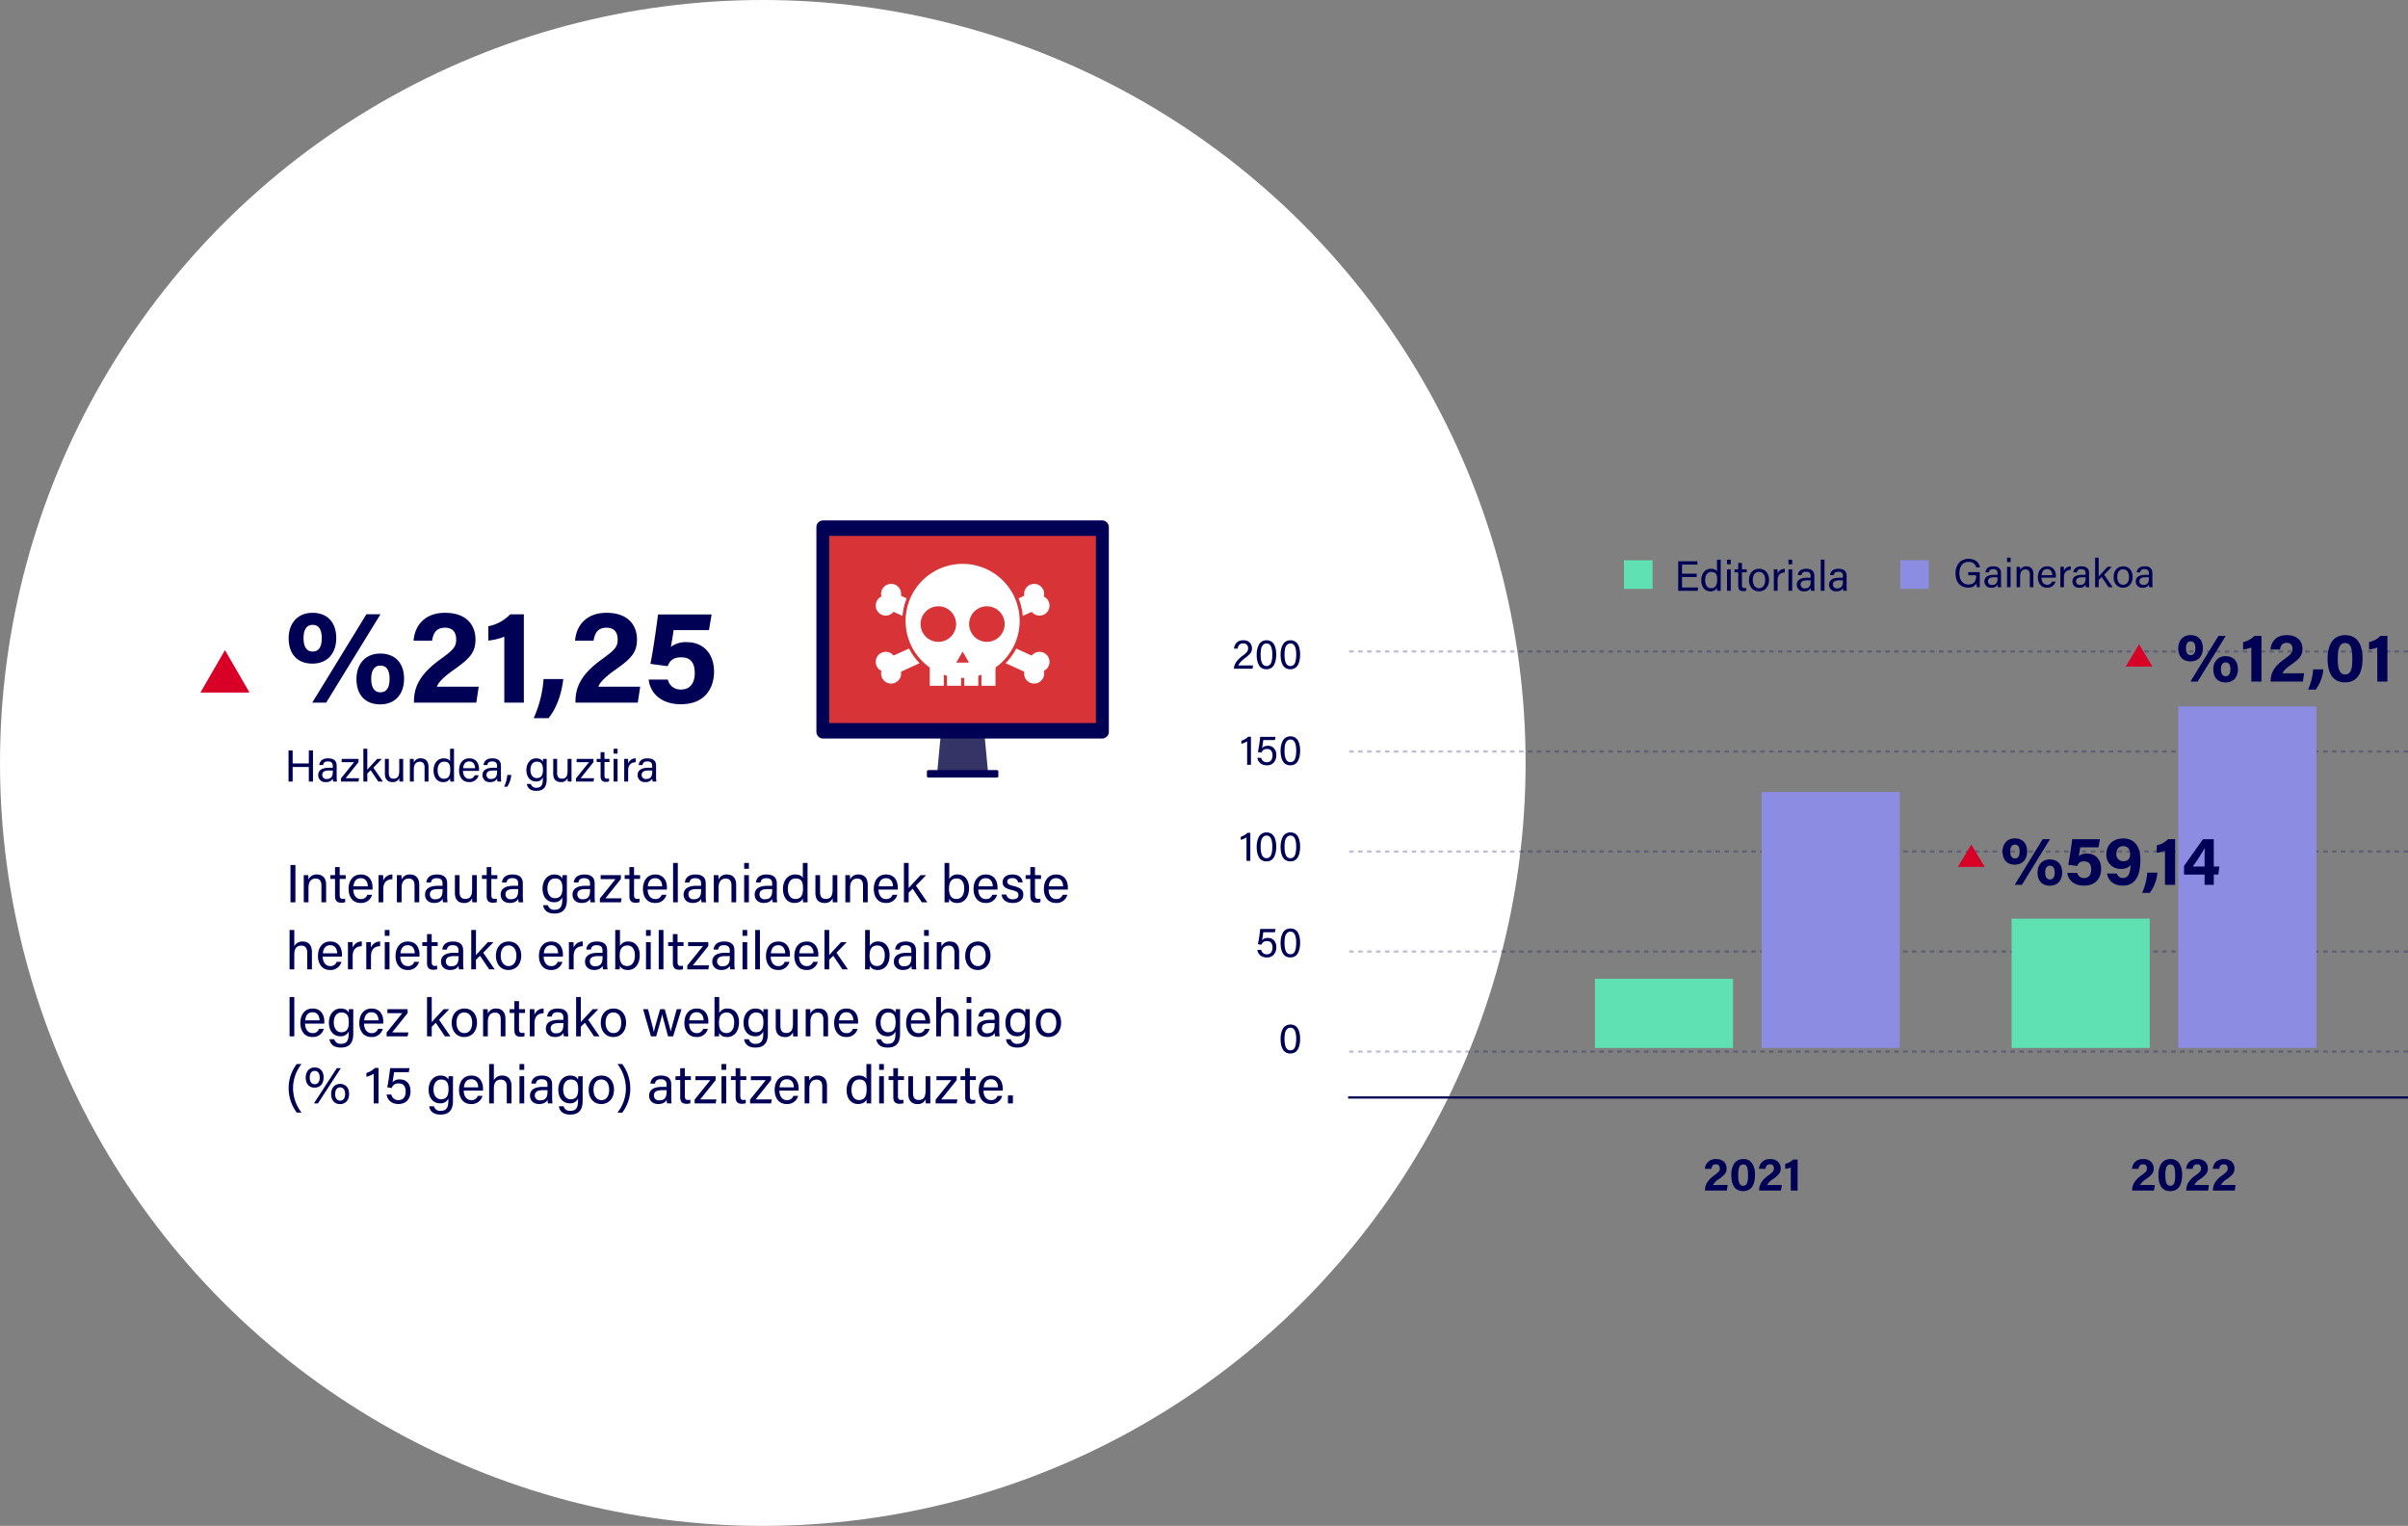 <svg xmlns="http://www.w3.org/2000/svg" width="1078.045" height="683" viewBox="0 0 1078.045 683">
  <rect x="0" y="0" width="1078.045" height="683" fill="#808080" stroke="none"/>
  <g id="Grupo_5043" data-name="Grupo 5043" transform="translate(-4037 -12092)">
    <circle id="Elipse_81" data-name="Elipse 81" cx="341.5" cy="341.5" r="341.5" transform="translate(4037 12092)" fill="#fff"/>
    <path id="Polígono_9" data-name="Polígono 9" d="M11,0,22,19H0Z" transform="translate(4126.714 12383)" fill="#d80027"/>
    <path id="Trazado_41683" data-name="Trazado 41683" d="M-11.477,0h-9.765V-.189a6.479,6.479,0,0,1,.934-3.4,11.352,11.352,0,0,1,3.14-3.15A14.3,14.3,0,0,0-15.11-8.453a2.085,2.085,0,0,0,.483-1.418q0-1.869-1.743-1.869a1.8,1.8,0,0,0-1.428.525A2.891,2.891,0,0,0-18.407-9.7h-2.9A4.73,4.73,0,0,1-19.9-12.842a4.841,4.841,0,0,1,3.53-1.228,4.771,4.771,0,0,1,3.612,1.218A4.145,4.145,0,0,1-11.6-9.891a3.9,3.9,0,0,1-.714,2.415,12.762,12.762,0,0,1-2.709,2.352A7.005,7.005,0,0,0-17.651-2.5H-11.1Zm7.35-14.07a4.409,4.409,0,0,1,3.99,1.943,9.31,9.31,0,0,1,1.26,5.135A14.531,14.531,0,0,1,.966-4.778,8.953,8.953,0,0,1,.43-2.814,5.422,5.422,0,0,1-.536-1.207,4.21,4.21,0,0,1-2.058-.147a5.383,5.383,0,0,1-2.132.4A5.3,5.3,0,0,1-6.72-.315a4.067,4.067,0,0,1-1.649-1.6A7.806,7.806,0,0,1-9.22-4.172a13.151,13.151,0,0,1-.262-2.741A12.248,12.248,0,0,1-9.2-9.639,7.723,7.723,0,0,1-8.306-11.9a4.288,4.288,0,0,1,1.68-1.6,5.187,5.187,0,0,1,2.5-.57Zm0,2.394A1.782,1.782,0,0,0-5.891-10.5a9.483,9.483,0,0,0-.5,3.549,17.193,17.193,0,0,0,.084,1.838,8.164,8.164,0,0,0,.3,1.491,2.174,2.174,0,0,0,.693,1.1,1.807,1.807,0,0,0,1.166.378A1.788,1.788,0,0,0-3-2.5a2.055,2.055,0,0,0,.658-1.07,7.911,7.911,0,0,0,.284-1.481q.073-.766.073-1.921a17.979,17.979,0,0,0-.084-1.89,7.284,7.284,0,0,0-.3-1.46A2.011,2.011,0,0,0-3.03-11.34a1.749,1.749,0,0,0-1.1-.336ZM12.757,0H2.992V-.189a6.479,6.479,0,0,1,.935-3.4,11.352,11.352,0,0,1,3.14-3.15A14.3,14.3,0,0,0,9.124-8.453,2.085,2.085,0,0,0,9.607-9.87q0-1.869-1.743-1.869a1.8,1.8,0,0,0-1.428.525A2.891,2.891,0,0,0,5.827-9.7h-2.9a4.73,4.73,0,0,1,1.407-3.139,4.841,4.841,0,0,1,3.53-1.231,4.771,4.771,0,0,1,3.612,1.218,4.145,4.145,0,0,1,1.155,2.961,3.9,3.9,0,0,1-.714,2.415A12.762,12.762,0,0,1,9.208-5.124,7.005,7.005,0,0,0,6.583-2.5h6.552Zm7.455,0H17.146V-10.332a7.191,7.191,0,0,1-2.5.609V-11.97a6.544,6.544,0,0,0,1.911-.693,5.446,5.446,0,0,0,1.512-1.176h2.142Z" transform="translate(4821.572 12624.896)" fill="#005"/>
    <path id="Trazado_41684" data-name="Trazado 41684" d="M-13.251,0h-9.765V-.189a6.479,6.479,0,0,1,.934-3.4,11.352,11.352,0,0,1,3.14-3.15,14.3,14.3,0,0,0,2.058-1.712A2.085,2.085,0,0,0-16.4-9.87q0-1.869-1.743-1.869a1.8,1.8,0,0,0-1.428.525,2.891,2.891,0,0,0-.61,1.514h-2.9a4.73,4.73,0,0,1,1.407-3.139,4.841,4.841,0,0,1,3.528-1.229,4.771,4.771,0,0,1,3.612,1.218,4.145,4.145,0,0,1,1.155,2.961,3.9,3.9,0,0,1-.714,2.415A12.762,12.762,0,0,1-16.8-5.124,7.005,7.005,0,0,0-19.425-2.5h6.552ZM-5.9-14.07a4.409,4.409,0,0,1,3.99,1.943A9.31,9.31,0,0,1-.651-6.993,14.531,14.531,0,0,1-.808-4.778a8.953,8.953,0,0,1-.536,1.964A5.422,5.422,0,0,1-2.31-1.207,4.21,4.21,0,0,1-3.832-.147a5.383,5.383,0,0,1-2.132.4,5.3,5.3,0,0,1-2.53-.567,4.067,4.067,0,0,1-1.649-1.6,7.806,7.806,0,0,1-.851-2.257,13.151,13.151,0,0,1-.262-2.741,12.248,12.248,0,0,1,.283-2.73A7.723,7.723,0,0,1-10.08-11.9,4.288,4.288,0,0,1-8.4-13.5,5.187,5.187,0,0,1-5.9-14.07Zm0,2.394A1.782,1.782,0,0,0-7.665-10.5a9.483,9.483,0,0,0-.5,3.549,17.191,17.191,0,0,0,.084,1.838,8.164,8.164,0,0,0,.3,1.491,2.174,2.174,0,0,0,.693,1.1,1.807,1.807,0,0,0,1.166.378A1.788,1.788,0,0,0-4.777-2.5a2.055,2.055,0,0,0,.661-1.07,7.911,7.911,0,0,0,.284-1.481q.073-.766.073-1.921a17.98,17.98,0,0,0-.084-1.89,7.284,7.284,0,0,0-.3-1.46A2.011,2.011,0,0,0-4.8-11.34,1.749,1.749,0,0,0-5.9-11.676ZM10.983,0H1.218V-.189a6.479,6.479,0,0,1,.935-3.4,11.352,11.352,0,0,1,3.14-3.15A14.3,14.3,0,0,0,7.35-8.453,2.085,2.085,0,0,0,7.833-9.87q0-1.869-1.743-1.869a1.8,1.8,0,0,0-1.428.525A2.891,2.891,0,0,0,4.053-9.7h-2.9A4.73,4.73,0,0,1,2.56-12.839,4.841,4.841,0,0,1,6.09-14.07,4.771,4.771,0,0,1,9.7-12.852a4.145,4.145,0,0,1,1.155,2.961,3.9,3.9,0,0,1-.714,2.415A12.762,12.762,0,0,1,7.434-5.124,7,7,0,0,0,4.809-2.5h6.552ZM22.911,0H13.146V-.189a6.479,6.479,0,0,1,.934-3.4,11.352,11.352,0,0,1,3.14-3.15,14.3,14.3,0,0,0,2.058-1.712,2.085,2.085,0,0,0,.483-1.418q0-1.869-1.743-1.869a1.8,1.8,0,0,0-1.428.525A2.891,2.891,0,0,0,15.981-9.7h-2.9a4.73,4.73,0,0,1,1.407-3.139,4.841,4.841,0,0,1,3.528-1.229,4.771,4.771,0,0,1,3.612,1.218,4.145,4.145,0,0,1,1.155,2.961,3.9,3.9,0,0,1-.714,2.415A12.762,12.762,0,0,1,19.36-5.122,7,7,0,0,0,16.737-2.5h6.552Z" transform="translate(5014.572 12624.896)" fill="#005"/>
    <path id="Trazado_41678" data-name="Trazado 41678" d="M-22.268,0h-8.284V-.1q0-2.793,3.762-5.643a12.292,12.292,0,0,0,2.071-1.8,2.519,2.519,0,0,0,.475-1.6,2.274,2.274,0,0,0-.542-1.587,2.081,2.081,0,0,0-1.625-.6,2.328,2.328,0,0,0-1.7.57A3.169,3.169,0,0,0-28.9-9.006h-1.634a4.226,4.226,0,0,1,1.226-2.7,3.978,3.978,0,0,1,2.9-1.026,3.8,3.8,0,0,1,2.926,1.045,3.559,3.559,0,0,1,.969,2.508,3.5,3.5,0,0,1-.617,2.166,14.278,14.278,0,0,1-2.5,2.261q-2.527,1.938-2.945,3.287h6.555Zm6.308-12.73a3.982,3.982,0,0,1,1.729.361,3.508,3.508,0,0,1,1.245.959A4.917,4.917,0,0,1-12.2-9.965a8.627,8.627,0,0,1,.427,1.729,13.673,13.673,0,0,1,.124,1.891,13.022,13.022,0,0,1-.2,2.356,8.572,8.572,0,0,1-.665,2.081A3.642,3.642,0,0,1-13.87-.342a3.907,3.907,0,0,1-2.147.57,3.976,3.976,0,0,1-2.118-.541,3.585,3.585,0,0,1-1.359-1.5,7.982,7.982,0,0,1-.684-2.052,12.707,12.707,0,0,1-.209-2.385,11.718,11.718,0,0,1,.228-2.375,8.11,8.11,0,0,1,.712-2.052,3.707,3.707,0,0,1,1.378-1.5,3.936,3.936,0,0,1,2.109-.553Zm.019,1.425a2.076,2.076,0,0,0-1.663.722,3.741,3.741,0,0,0-.817,1.767,13.958,13.958,0,0,0-.2,2.565Q-18.62-1.2-16-1.2a2.087,2.087,0,0,0,1.33-.418,2.5,2.5,0,0,0,.8-1.2,8.1,8.1,0,0,0,.37-1.6,15.4,15.4,0,0,0,.1-1.909q.005-4.978-2.541-4.978ZM-5.263-12.73a3.982,3.982,0,0,1,1.729.361,3.508,3.508,0,0,1,1.244.959A4.917,4.917,0,0,1-1.5-9.965a8.627,8.627,0,0,1,.427,1.729A13.673,13.673,0,0,1-.95-6.346a13.022,13.022,0,0,1-.2,2.356,8.572,8.572,0,0,1-.664,2.08A3.642,3.642,0,0,1-3.173-.342,3.907,3.907,0,0,1-5.32.228,3.976,3.976,0,0,1-7.438-.313,3.585,3.585,0,0,1-8.8-1.815a7.982,7.982,0,0,1-.684-2.052A12.707,12.707,0,0,1-9.69-6.251a11.718,11.718,0,0,1,.228-2.375,8.11,8.11,0,0,1,.712-2.052,3.707,3.707,0,0,1,1.378-1.5A3.936,3.936,0,0,1-5.263-12.73Zm.019,1.425a2.076,2.076,0,0,0-1.662.722,3.741,3.741,0,0,0-.817,1.767,13.958,13.958,0,0,0-.2,2.565Q-7.923-1.2-5.3-1.2a2.087,2.087,0,0,0,1.33-.418,2.5,2.5,0,0,0,.8-1.2,8.1,8.1,0,0,0,.37-1.6,15.4,15.4,0,0,0,.1-1.909q0-4.978-2.544-4.978ZM-22.952,43h-1.71V32.493a6.016,6.016,0,0,1-1.235.655,6.538,6.538,0,0,1-1.349.428V32.227a7.252,7.252,0,0,0,3.04-1.786h1.254ZM-11.97,30.5l-.247,1.444h-5.225q-.209,1.881-.551,3.572a3.357,3.357,0,0,1,2.622-1.007,3.529,3.529,0,0,1,2.736,1.121,4.33,4.33,0,0,1,1.026,3.04,4.914,4.914,0,0,1-1.083,3.268,3.976,3.976,0,0,1-3.23,1.292,4.332,4.332,0,0,1-2.8-.893,3.787,3.787,0,0,1-1.358-2.47h1.691a2.7,2.7,0,0,0,.865,1.435,2.477,2.477,0,0,0,1.663.542,2.276,2.276,0,0,0,1.9-.817,3.524,3.524,0,0,0,.646-2.242,3.389,3.389,0,0,0-.58-2.071,2.135,2.135,0,0,0-1.833-.779,2.779,2.779,0,0,0-1.634.409,2.9,2.9,0,0,0-.931,1.226l-1.558-.285A58.923,58.923,0,0,0-18.829,30.5Zm6.707-.228a3.982,3.982,0,0,1,1.729.361,3.508,3.508,0,0,1,1.244.959,4.917,4.917,0,0,1,.79,1.443,8.627,8.627,0,0,1,.427,1.729,13.673,13.673,0,0,1,.124,1.89,13.022,13.022,0,0,1-.2,2.356,8.572,8.572,0,0,1-.665,2.081,3.642,3.642,0,0,1-1.359,1.568,3.907,3.907,0,0,1-2.147.57,3.976,3.976,0,0,1-2.119-.542,3.585,3.585,0,0,1-1.358-1.5,7.982,7.982,0,0,1-.684-2.052,12.707,12.707,0,0,1-.209-2.384,11.718,11.718,0,0,1,.228-2.375,8.11,8.11,0,0,1,.712-2.052,3.707,3.707,0,0,1,1.378-1.5,3.936,3.936,0,0,1,2.109-.554Zm.019,1.425a2.076,2.076,0,0,0-1.662.722,3.741,3.741,0,0,0-.817,1.767,13.958,13.958,0,0,0-.2,2.565q0,5.054,2.622,5.054a2.087,2.087,0,0,0,1.33-.418,2.5,2.5,0,0,0,.8-1.2,8.1,8.1,0,0,0,.37-1.6,15.4,15.4,0,0,0,.1-1.91q0-4.977-2.543-4.977ZM-23.237,86h-1.71V75.493a6.016,6.016,0,0,1-1.235.656,6.538,6.538,0,0,1-1.349.427V75.227a7.252,7.252,0,0,0,3.04-1.786h1.254Zm7.277-12.73a3.982,3.982,0,0,1,1.729.361,3.508,3.508,0,0,1,1.245.96,4.917,4.917,0,0,1,.789,1.444,8.627,8.627,0,0,1,.427,1.729,13.674,13.674,0,0,1,.124,1.891,13.022,13.022,0,0,1-.2,2.356,8.572,8.572,0,0,1-.665,2.08,3.642,3.642,0,0,1-1.359,1.567,3.907,3.907,0,0,1-2.147.57,3.976,3.976,0,0,1-2.118-.541,3.586,3.586,0,0,1-1.359-1.5,7.982,7.982,0,0,1-.684-2.052,12.707,12.707,0,0,1-.209-2.384,11.718,11.718,0,0,1,.228-2.375,8.11,8.11,0,0,1,.712-2.052,3.707,3.707,0,0,1,1.378-1.5,3.936,3.936,0,0,1,2.109-.554Zm.019,1.425a2.076,2.076,0,0,0-1.663.722,3.741,3.741,0,0,0-.817,1.767,13.958,13.958,0,0,0-.2,2.565Q-18.62,84.8-16,84.8a2.087,2.087,0,0,0,1.33-.418,2.5,2.5,0,0,0,.8-1.2,8.1,8.1,0,0,0,.371-1.606,15.4,15.4,0,0,0,.1-1.91q0-4.971-2.542-4.971ZM-5.263,73.27a3.982,3.982,0,0,1,1.729.361,3.508,3.508,0,0,1,1.244.96,4.917,4.917,0,0,1,.79,1.444,8.627,8.627,0,0,1,.427,1.729,13.674,13.674,0,0,1,.123,1.89,13.022,13.022,0,0,1-.2,2.356,8.572,8.572,0,0,1-.665,2.08,3.642,3.642,0,0,1-1.359,1.567,3.907,3.907,0,0,1-2.147.57,3.976,3.976,0,0,1-2.119-.541,3.586,3.586,0,0,1-1.358-1.5,7.982,7.982,0,0,1-.684-2.052,12.707,12.707,0,0,1-.209-2.384,11.718,11.718,0,0,1,.228-2.375,8.11,8.11,0,0,1,.712-2.052,3.707,3.707,0,0,1,1.378-1.5,3.936,3.936,0,0,1,2.11-.553Zm.019,1.425a2.076,2.076,0,0,0-1.662.722,3.741,3.741,0,0,0-.817,1.767,13.958,13.958,0,0,0-.2,2.565q0,5.054,2.622,5.054a2.087,2.087,0,0,0,1.33-.418,2.5,2.5,0,0,0,.8-1.2,8.1,8.1,0,0,0,.37-1.606,15.4,15.4,0,0,0,.1-1.91Q-2.7,74.695-5.244,74.695Zm-6.726,41.8-.247,1.444h-5.225q-.209,1.881-.551,3.572a3.357,3.357,0,0,1,2.622-1.007,3.529,3.529,0,0,1,2.736,1.121,4.33,4.33,0,0,1,1.026,3.04,4.914,4.914,0,0,1-1.083,3.268,3.976,3.976,0,0,1-3.23,1.292,4.332,4.332,0,0,1-2.8-.893,3.787,3.787,0,0,1-1.358-2.47h1.691a2.7,2.7,0,0,0,.865,1.435,2.477,2.477,0,0,0,1.663.542,2.276,2.276,0,0,0,1.9-.817,3.524,3.524,0,0,0,.646-2.242,3.389,3.389,0,0,0-.58-2.071,2.135,2.135,0,0,0-1.833-.779,2.779,2.779,0,0,0-1.634.409,2.9,2.9,0,0,0-.931,1.226l-1.558-.285a58.923,58.923,0,0,0,1.026-6.783Zm6.707-.228a3.982,3.982,0,0,1,1.729.361,3.508,3.508,0,0,1,1.244.96,4.917,4.917,0,0,1,.789,1.444,8.627,8.627,0,0,1,.427,1.729,13.674,13.674,0,0,1,.124,1.891,13.022,13.022,0,0,1-.2,2.356,8.572,8.572,0,0,1-.665,2.08,3.642,3.642,0,0,1-1.359,1.568,3.907,3.907,0,0,1-2.147.57,3.976,3.976,0,0,1-2.119-.542,3.585,3.585,0,0,1-1.358-1.5,7.982,7.982,0,0,1-.684-2.052,12.707,12.707,0,0,1-.209-2.384,11.718,11.718,0,0,1,.228-2.375,8.11,8.11,0,0,1,.712-2.052,3.707,3.707,0,0,1,1.378-1.5,3.936,3.936,0,0,1,2.11-.551Zm.019,1.425a2.076,2.076,0,0,0-1.662.722,3.741,3.741,0,0,0-.817,1.767,13.958,13.958,0,0,0-.2,2.565q0,5.054,2.622,5.054a2.087,2.087,0,0,0,1.33-.418,2.5,2.5,0,0,0,.8-1.2,8.1,8.1,0,0,0,.37-1.606,15.4,15.4,0,0,0,.1-1.91q0-4.971-2.543-4.971Zm-.019,41.575a3.982,3.982,0,0,1,1.729.361,3.508,3.508,0,0,1,1.244.96,4.917,4.917,0,0,1,.789,1.444,8.627,8.627,0,0,1,.427,1.729,13.672,13.672,0,0,1,.124,1.891,13.022,13.022,0,0,1-.2,2.356,8.572,8.572,0,0,1-.665,2.081,3.643,3.643,0,0,1-1.359,1.568,3.907,3.907,0,0,1-2.147.57,3.976,3.976,0,0,1-2.119-.542,3.585,3.585,0,0,1-1.358-1.5,7.982,7.982,0,0,1-.684-2.052,12.707,12.707,0,0,1-.209-2.385,11.718,11.718,0,0,1,.228-2.375,8.11,8.11,0,0,1,.712-2.052,3.707,3.707,0,0,1,1.378-1.5,3.936,3.936,0,0,1,2.11-.551Zm.019,1.425a2.076,2.076,0,0,0-1.662.722,3.741,3.741,0,0,0-.817,1.767,13.958,13.958,0,0,0-.2,2.565q0,5.054,2.622,5.054a2.087,2.087,0,0,0,1.33-.418,2.5,2.5,0,0,0,.8-1.2,8.1,8.1,0,0,0,.37-1.605,15.4,15.4,0,0,0,.1-1.91q0-4.967-2.543-4.967Z" transform="translate(4620 12391.324)" fill="#005"/>
    <path id="Trazado_40950" data-name="Trazado 40950" d="M6662.46,21337.8H6187.95" transform="translate(-1547.415 -8754.557)" fill="none" stroke="#005" stroke-width="1"/>
    <path id="Trazado_40951" data-name="Trazado 40951" d="M6662.46,21337.8H6187.95" transform="translate(-1547.415 -8954.191)" fill="none" stroke="#005" stroke-width="1" stroke-dasharray="2" opacity="0.26"/>
    <path id="Trazado_40952" data-name="Trazado 40952" d="M6662.46,21337.8H6187.95" transform="translate(-1547.415 -8909.42)" fill="none" stroke="#005" stroke-width="1" stroke-dasharray="2" opacity="0.26"/>
    <path id="Trazado_40951-2" data-name="Trazado 40951" d="M6662.46,21337.8H6187.95" transform="translate(-1547.415 -8864.646)" fill="none" stroke="#005" stroke-width="1" stroke-dasharray="2" opacity="0.26"/>
    <path id="Trazado_40951-3" data-name="Trazado 40951" d="M6662.46,21337.8H6187.95" transform="translate(-1547.415 -8819.877)" fill="none" stroke="#005" stroke-width="1" stroke-dasharray="2" opacity="0.26"/>
    <path id="Trazado_40951-4" data-name="Trazado 40951" d="M6662.46,21337.8H6187.95" transform="translate(-1547.415 -8775.104)" fill="none" stroke="#005" stroke-width="1" stroke-dasharray="2" opacity="0.26"/>
    <rect id="Rectángulo_630" data-name="Rectángulo 630" width="61.828" height="57.885" transform="translate(4937.584 12503.188)" fill="#5fe1b3"/>
    <rect id="Rectángulo_631" data-name="Rectángulo 631" width="61.828" height="152.871" transform="translate(5012.205 12408.201)" fill="#8c8ce2"/>
    <rect id="Rectángulo_632" data-name="Rectángulo 632" width="61.828" height="30.97" transform="translate(4751.033 12530.104)" fill="#5fe1b3"/>
    <rect id="Rectángulo_633" data-name="Rectángulo 633" width="61.828" height="114.551" transform="translate(4825.652 12446.521)" fill="#8c8ce2"/>
    <path id="Polígono_9-2" data-name="Polígono 9" d="M6,0l6,10H0Z" transform="translate(4913.52 12470.039)" fill="#d80027"/>
    <path id="Polígono_9-3" data-name="Polígono 9" d="M6,0l6,10H0Z" transform="translate(4988.639 12380.387)" fill="#d80027"/>
    <rect id="Rectángulo_634" data-name="Rectángulo 634" width="12.792" height="12.792" transform="translate(4764.051 12342.793)" fill="#5fe1b3"/>
    <rect id="Rectángulo_635" data-name="Rectángulo 635" width="12.792" height="12.792" transform="translate(4887.707 12342.793)" fill="#8c8ce2"/>
    <g id="Grupo_5012" data-name="Grupo 5012" transform="translate(-11592.786 -4280)">
      <path id="Trazado_40953" data-name="Trazado 40953" d="M205.552,350.749l-1.915,20.366h22.875L224.6,350.749Z" transform="translate(15845.674 16347.256)" fill="#343467"/>
      <path id="Trazado_40954" data-name="Trazado 40954" d="M218.458,424.053c0,.27-.392.489-.872.489H187.35c-.481,0-.87-.219-.87-.489v-2.38c0-.27.389-.49.87-.49h30.236c.48,0,.872.22.872.49Z" transform="translate(15858.279 16295.508)" fill="#005"/>
      <path id="Trazado_40955" data-name="Trazado 40955" d="M130.924,94.686a2.994,2.994,0,0,1-3.06,2.923H3.059A2.994,2.994,0,0,1,0,94.686V2.923A2.993,2.993,0,0,1,3.059,0h124.8a2.994,2.994,0,0,1,3.06,2.923Z" transform="translate(15995.286 16604.951)" fill="#005"/>
      <rect id="Rectángulo_637" data-name="Rectángulo 637" width="119.361" height="83.768" transform="translate(16001.067 16611.871)" fill="#d83337"/>
      <rect id="Rectángulo_642" data-name="Rectángulo 642" width="130.924" height="115.098" transform="translate(15995.286 16604.951)" fill="none"/>
      <path id="Trazado_40956" data-name="Trazado 40956" d="M113.974,88.534,111.41,87.36a4.481,4.481,0,1,0-8.726.367,4.481,4.481,0,1,0,5.422,6.847l4.007,1.835a26.845,26.845,0,0,1,1.861-7.875" transform="translate(15921.725 16551.289)" fill="#fff"/>
      <path id="Trazado_40957" data-name="Trazado 40957" d="M336.369,193.04A4.483,4.483,0,0,0,331,194.313l-6.91-3.164a27.069,27.069,0,0,1-4.747,6.553l8.354,3.826a4.481,4.481,0,1,0,8.726-.367,4.48,4.48,0,0,0-.058-8.121" transform="translate(15760.662 16471.141)" fill="#fff"/>
      <path id="Trazado_40958" data-name="Trazado 40958" d="M119.764,197.7a27.081,27.081,0,0,1-4.747-6.553l-6.91,3.164a4.481,4.481,0,1,0-5.422,6.847,4.481,4.481,0,1,0,8.726.367Z" transform="translate(15921.725 16471.141)" fill="#fff"/>
      <path id="Trazado_40959" data-name="Trazado 40959" d="M354.611,89.908a4.463,4.463,0,0,0-2.15-2.18,4.481,4.481,0,1,0-8.726-.367l-2.564,1.174a26.853,26.853,0,0,1,1.861,7.875l4.007-1.835a4.481,4.481,0,0,0,7.573-4.666" transform="translate(15744.629 16551.289)" fill="#fff"/>
      <path id="Trazado_40960" data-name="Trazado 40960" d="M201.581,73.826A25.528,25.528,0,1,1,176.054,48.3a25.528,25.528,0,0,1,25.527,25.526" transform="translate(15884.695 16576.092)" fill="#fff"/>
      <rect id="Rectángulo_638" data-name="Rectángulo 638" width="6.301" height="10.003" transform="translate(16046.029 16668.955)" fill="#fff"/>
      <rect id="Rectángulo_639" data-name="Rectángulo 639" width="6.301" height="10.003" transform="translate(16053.742 16668.955)" fill="#fff"/>
      <rect id="Rectángulo_640" data-name="Rectángulo 640" width="6.301" height="10.003" transform="translate(16061.454 16668.955)" fill="#fff"/>
      <rect id="Rectángulo_641" data-name="Rectángulo 641" width="6.301" height="10.003" transform="translate(16069.166 16668.955)" fill="#fff"/>
      <path id="Trazado_40961" data-name="Trazado 40961" d="M191.706,127.858a7.953,7.953,0,1,1-7.953-7.953,7.953,7.953,0,0,1,7.953,7.953" transform="translate(15866.125 16523.482)" fill="#d83337"/>
      <path id="Trazado_40962" data-name="Trazado 40962" d="M273.648,127.858A7.953,7.953,0,1,1,265.7,119.9a7.953,7.953,0,0,1,7.948,7.958" transform="translate(15805.923 16523.482)" fill="#d83337"/>
      <path id="Trazado_40963" data-name="Trazado 40963" d="M238.846,196.246l1.427,2.471,1.427,2.471h-5.707l1.427-2.471Z" transform="translate(15821.902 16467.395)" fill="#d83337"/>
    </g>
    <path id="Trazado_41765" data-name="Trazado 41765" d="M2.208,1.3V18H4.416V1.3ZM8.16,18h2.112V11.568c0-2.448.912-4.2,3.216-4.2,1.848,0,2.568,1.224,2.568,3.072V18h2.112V10.176c0-3.24-1.776-4.632-4.08-4.632a3.818,3.818,0,0,0-3.816,2.28,18.448,18.448,0,0,0-.1-1.992H8.136c.024.936.024,2.016.024,3.072ZM20.04,7.536h2.112v7.632c0,2.016.816,3,2.712,3a5.6,5.6,0,0,0,1.824-.216V16.368a5.568,5.568,0,0,1-1.056.1c-1.1,0-1.392-.6-1.392-1.8V7.536h2.688v-1.7H24.24v-3.6H22.152v3.6H20.04Zm18.888,4.752c.024-.312.024-.624.024-1.008,0-2.592-1.272-5.736-5.208-5.736-3.7,0-5.52,2.88-5.52,6.5,0,3.12,1.56,6.24,5.376,6.24a4.969,4.969,0,0,0,5.136-3.648H36.6a2.8,2.8,0,0,1-2.928,1.9c-2.064,0-3.312-1.776-3.336-4.248Zm-8.52-1.464C30.624,8.688,31.56,7.2,33.72,7.2c2.064,0,3.072,1.608,3.1,3.624ZM41.64,18h2.112V12.1c0-3.072,1.584-4.392,4.08-4.464V5.544a4.253,4.253,0,0,0-4.08,2.76c0-1.176-.048-2.136-.072-2.472H41.616c0,.648.024,1.608.024,3.312Zm8.208,0H51.96V11.568c0-2.448.912-4.2,3.216-4.2,1.848,0,2.568,1.224,2.568,3.072V18h2.112V10.176c0-3.24-1.776-4.632-4.08-4.632a3.818,3.818,0,0,0-3.816,2.28,18.449,18.449,0,0,0-.1-1.992h-2.04c.024.936.024,2.016.024,3.072ZM72.36,9.528c0-2.76-1.656-3.984-4.632-3.984-3.5,0-4.536,1.92-4.7,3.6h2.04c.216-.936.576-1.944,2.592-1.944,2.28,0,2.616,1.3,2.616,2.376v1.032H68.208c-3.624,0-5.76,1.248-5.76,3.96,0,1.848,1.224,3.72,4.1,3.72,2.352,0,3.336-1.08,3.768-1.872A6.276,6.276,0,0,0,70.512,18h2.016a18.879,18.879,0,0,1-.168-2.664ZM70.3,12.456c0,2.208-.384,4.176-3.312,4.176a2.135,2.135,0,0,1-2.376-2.184c0-1.7,1.3-2.376,3.72-2.376H70.3ZM85.632,5.832H83.52v6.336c0,3.048-.864,4.3-3.1,4.3-2.016,0-2.52-1.488-2.52-3.072V5.832H75.816v7.992c0,3.432,1.968,4.464,4.032,4.464a3.6,3.6,0,0,0,3.672-2.112c.024.768.048,1.512.1,1.824h2.04c0-.72-.024-2.352-.024-3.552Zm2.3,1.7h2.112v7.632c0,2.016.816,3,2.712,3a5.6,5.6,0,0,0,1.824-.216V16.368a5.568,5.568,0,0,1-1.056.1c-1.1,0-1.392-.6-1.392-1.8V7.536h2.688v-1.7H92.136v-3.6H90.048v3.6H87.936Zm18.288,1.992c0-2.76-1.656-3.984-4.632-3.984-3.5,0-4.536,1.92-4.7,3.6h2.04c.216-.936.576-1.944,2.592-1.944,2.28,0,2.616,1.3,2.616,2.376v1.032h-2.064c-3.624,0-5.76,1.248-5.76,3.96,0,1.848,1.224,3.72,4.1,3.72,2.352,0,3.336-1.08,3.768-1.872A6.276,6.276,0,0,0,104.376,18h2.016a18.879,18.879,0,0,1-.168-2.664Zm-2.064,2.928c0,2.208-.384,4.176-3.312,4.176a2.135,2.135,0,0,1-2.376-2.184c0-1.7,1.3-2.376,3.72-2.376h1.968Zm21.792-3.12c0-1.152.024-2.808.024-3.5h-1.968c-.024.24-.1,1.056-.12,1.608-.264-.816-1.248-1.9-3.576-1.9-2.928,0-5.256,2.424-5.256,6.384,0,3.576,2.04,6.024,5.04,6.024a3.728,3.728,0,0,0,3.792-2.136V16.8c0,2.784-.672,4.536-3.432,4.536a2.787,2.787,0,0,1-3-2.04H115.32c.216,1.656,1.344,3.72,5.04,3.72,3.984,0,5.592-2.208,5.592-6.12Zm-8.712,2.5c0-2.616,1.152-4.512,3.408-4.512,2.592,0,3.312,1.632,3.312,4.368,0,2.688-.768,4.464-3.384,4.464C118.584,16.152,117.24,14.4,117.24,11.832Zm21.144-2.3c0-2.76-1.656-3.984-4.632-3.984-3.5,0-4.536,1.92-4.7,3.6h2.04c.216-.936.576-1.944,2.592-1.944,2.28,0,2.616,1.3,2.616,2.376v1.032h-2.064c-3.624,0-5.76,1.248-5.76,3.96,0,1.848,1.224,3.72,4.1,3.72,2.352,0,3.336-1.08,3.768-1.872A6.275,6.275,0,0,0,136.536,18h2.016a18.881,18.881,0,0,1-.168-2.664Zm-2.064,2.928c0,2.208-.384,4.176-3.312,4.176a2.135,2.135,0,0,1-2.376-2.184c0-1.7,1.3-2.376,3.72-2.376h1.968ZM140.712,18h9.408l.336-1.776h-7.248l6.912-8.64V5.832h-9.048V7.608h6.648L140.712,16.3ZM151.824,7.536h2.112v7.632c0,2.016.816,3,2.712,3a5.6,5.6,0,0,0,1.824-.216V16.368a5.568,5.568,0,0,1-1.056.1c-1.1,0-1.392-.6-1.392-1.8V7.536h2.688v-1.7h-2.688v-3.6h-2.088v3.6h-2.112Zm18.888,4.752c.024-.312.024-.624.024-1.008,0-2.592-1.272-5.736-5.208-5.736-3.7,0-5.52,2.88-5.52,6.5,0,3.12,1.56,6.24,5.376,6.24a4.969,4.969,0,0,0,5.136-3.648h-2.136a2.8,2.8,0,0,1-2.928,1.9c-2.064,0-3.312-1.776-3.336-4.248Zm-8.52-1.464c.216-2.136,1.152-3.624,3.312-3.624,2.064,0,3.072,1.608,3.1,3.624ZM175.608,18V.384H173.5V18Zm12.5-8.472c0-2.76-1.656-3.984-4.632-3.984-3.5,0-4.536,1.92-4.7,3.6h2.04c.216-.936.576-1.944,2.592-1.944,2.28,0,2.616,1.3,2.616,2.376v1.032H183.96c-3.624,0-5.76,1.248-5.76,3.96,0,1.848,1.224,3.72,4.1,3.72,2.352,0,3.336-1.08,3.768-1.872A6.275,6.275,0,0,0,186.264,18h2.016a18.881,18.881,0,0,1-.168-2.664Zm-2.064,2.928c0,2.208-.384,4.176-3.312,4.176a2.135,2.135,0,0,1-2.376-2.184c0-1.7,1.3-2.376,3.72-2.376h1.968ZM191.736,18h2.112V11.568c0-2.448.912-4.2,3.216-4.2,1.848,0,2.568,1.224,2.568,3.072V18h2.112V10.176c0-3.24-1.776-4.632-4.08-4.632a3.818,3.818,0,0,0-3.816,2.28,18.447,18.447,0,0,0-.1-1.992h-2.04c.024.936.024,2.016.024,3.072Zm13.584,0h2.112V5.832H205.32Zm2.112-15V.384H205.32V3Zm12.5,6.528c0-2.76-1.656-3.984-4.632-3.984-3.5,0-4.536,1.92-4.7,3.6h2.04c.216-.936.576-1.944,2.592-1.944,2.28,0,2.616,1.3,2.616,2.376v1.032h-2.064c-3.624,0-5.76,1.248-5.76,3.96,0,1.848,1.224,3.72,4.1,3.72,2.352,0,3.336-1.08,3.768-1.872A6.275,6.275,0,0,0,218.088,18H220.1a18.881,18.881,0,0,1-.168-2.664Zm-2.064,2.928c0,2.208-.384,4.176-3.312,4.176a2.135,2.135,0,0,1-2.376-2.184c0-1.7,1.3-2.376,3.72-2.376h1.968ZM231.576.384V7.1c-.312-.7-1.272-1.56-3.432-1.56-3.36,0-5.448,2.76-5.448,6.5,0,3.7,1.92,6.24,5.064,6.24,1.992,0,3.216-.744,3.816-2.016A11.938,11.938,0,0,0,231.7,18h2.016c-.024-1.176-.024-2.3-.024-3.432V.384Zm-6.7,11.592c0-2.952,1.32-4.656,3.48-4.656,2.736,0,3.312,1.7,3.312,4.416,0,2.664-.648,4.776-3.48,4.776C226.272,16.512,224.88,14.9,224.88,11.976Zm22.152-6.144H244.92v6.336c0,3.048-.864,4.3-3.1,4.3-2.016,0-2.52-1.488-2.52-3.072V5.832h-2.088v7.992c0,3.432,1.968,4.464,4.032,4.464a3.6,3.6,0,0,0,3.672-2.112c.024.768.048,1.512.1,1.824h2.04c0-.72-.024-2.352-.024-3.552ZM250.632,18h2.112V11.568c0-2.448.912-4.2,3.216-4.2,1.848,0,2.568,1.224,2.568,3.072V18h2.112V10.176c0-3.24-1.776-4.632-4.08-4.632a3.818,3.818,0,0,0-3.816,2.28,18.447,18.447,0,0,0-.1-1.992h-2.04c.024.936.024,2.016.024,3.072Zm23.424-5.712c.024-.312.024-.624.024-1.008,0-2.592-1.272-5.736-5.208-5.736-3.7,0-5.52,2.88-5.52,6.5,0,3.12,1.56,6.24,5.376,6.24a4.969,4.969,0,0,0,5.136-3.648h-2.136a2.8,2.8,0,0,1-2.928,1.9c-2.064,0-3.312-1.776-3.336-4.248Zm-8.52-1.464c.216-2.136,1.152-3.624,3.312-3.624,2.064,0,3.072,1.608,3.1,3.624ZM278.952.384H276.84V18h2.112V13.68l1.824-1.752L284.856,18h2.472l-5.112-7.44L286.8,5.832h-2.52c-1.632,1.8-4.32,4.608-5.328,5.808Zm16.08,13.536c0,1.344,0,2.712-.024,4.08h2.016a13.069,13.069,0,0,0,.1-1.608c.6,1.176,1.632,1.9,3.576,1.9,3.432,0,5.3-2.928,5.3-6.624,0-3.6-1.92-6.12-4.992-6.12a3.964,3.964,0,0,0-3.864,2.016V.384h-2.112Zm8.808-2.208c0,2.952-1.272,4.8-3.432,4.8-2.568,0-3.384-2.016-3.384-4.56,0-2.9.912-4.632,3.5-4.632C302.64,7.32,303.84,9.072,303.84,11.712Zm14.88.576c.024-.312.024-.624.024-1.008,0-2.592-1.272-5.736-5.208-5.736-3.7,0-5.52,2.88-5.52,6.5,0,3.12,1.56,6.24,5.376,6.24a4.969,4.969,0,0,0,5.136-3.648h-2.136a2.8,2.8,0,0,1-2.928,1.9c-2.064,0-3.312-1.776-3.336-4.248Zm-8.52-1.464c.216-2.136,1.152-3.624,3.312-3.624,2.064,0,3.072,1.608,3.1,3.624Zm10.344,3.7c.312,2.184,1.872,3.768,5.016,3.768,3.024,0,4.728-1.56,4.728-3.7,0-1.8-.744-3.024-4.44-3.912-2.232-.528-2.736-.984-2.736-1.9,0-.792.528-1.608,2.232-1.608a2.427,2.427,0,0,1,2.64,1.872H330c-.144-1.68-1.44-3.5-4.584-3.5-3.12,0-4.392,1.7-4.392,3.408,0,1.656.72,2.736,4.2,3.576,2.328.552,2.88,1.08,2.88,2.232,0,1.1-.7,1.872-2.472,1.872a2.75,2.75,0,0,1-2.976-2.112ZM331.32,7.536h2.112v7.632c0,2.016.816,3,2.712,3a5.6,5.6,0,0,0,1.824-.216V16.368a5.568,5.568,0,0,1-1.056.1c-1.1,0-1.392-.6-1.392-1.8V7.536h2.688v-1.7H335.52v-3.6h-2.088v3.6H331.32Zm18.888,4.752c.024-.312.024-.624.024-1.008,0-2.592-1.272-5.736-5.208-5.736-3.7,0-5.52,2.88-5.52,6.5,0,3.12,1.56,6.24,5.376,6.24a4.969,4.969,0,0,0,5.136-3.648H347.88a2.8,2.8,0,0,1-2.928,1.9c-2.064,0-3.312-1.776-3.336-4.248Zm-8.52-1.464C341.9,8.688,342.84,7.2,345,7.2c2.064,0,3.072,1.608,3.1,3.624ZM1.8,30.384V48H3.912V41.352c0-2.544.96-3.984,3.144-3.984,1.776,0,2.64,1.152,2.64,3.216V48h2.112V40.224c0-3.624-2.16-4.68-4.1-4.68a4.035,4.035,0,0,0-3.792,2.088V30.384Zm23.424,11.9c.024-.312.024-.624.024-1.008,0-2.592-1.272-5.736-5.208-5.736-3.7,0-5.52,2.88-5.52,6.5,0,3.12,1.56,6.24,5.376,6.24a4.969,4.969,0,0,0,5.136-3.648H22.9a2.8,2.8,0,0,1-2.928,1.9c-2.064,0-3.312-1.776-3.336-4.248ZM16.7,40.824c.216-2.136,1.152-3.624,3.312-3.624,2.064,0,3.072,1.608,3.1,3.624ZM27.936,48h2.112V42.1c0-3.072,1.584-4.392,4.08-4.464V35.544a4.253,4.253,0,0,0-4.08,2.76c0-1.176-.048-2.136-.072-2.472H27.912c0,.648.024,1.608.024,3.312Zm8.208,0h2.112V42.1c0-3.072,1.584-4.392,4.08-4.464V35.544a4.253,4.253,0,0,0-4.08,2.76c0-1.176-.048-2.136-.072-2.472H36.12c0,.648.024,1.608.024,3.312Zm8.28,0h2.112V35.832H44.424Zm2.112-15V30.384H44.424V33Zm13.416,9.288c.024-.312.024-.624.024-1.008,0-2.592-1.272-5.736-5.208-5.736-3.7,0-5.52,2.88-5.52,6.5,0,3.12,1.56,6.24,5.376,6.24A4.969,4.969,0,0,0,59.76,44.64H57.624a2.8,2.8,0,0,1-2.928,1.9c-2.064,0-3.312-1.776-3.336-4.248Zm-8.52-1.464c.216-2.136,1.152-3.624,3.312-3.624,2.064,0,3.072,1.608,3.1,3.624Zm9.792-3.288h2.112v7.632c0,2.016.816,3,2.712,3a5.6,5.6,0,0,0,1.824-.216V46.368a5.569,5.569,0,0,1-1.056.1c-1.1,0-1.392-.6-1.392-1.8V37.536h2.688v-1.7H65.424v-3.6H63.336v3.6H61.224Zm18.288,1.992c0-2.76-1.656-3.984-4.632-3.984-3.5,0-4.536,1.92-4.7,3.6h2.04c.216-.936.576-1.944,2.592-1.944,2.28,0,2.616,1.3,2.616,2.376v1.032H75.36c-3.624,0-5.76,1.248-5.76,3.96,0,1.848,1.224,3.72,4.1,3.72,2.352,0,3.336-1.08,3.768-1.872A6.276,6.276,0,0,0,77.664,48H79.68a18.879,18.879,0,0,1-.168-2.664Zm-2.064,2.928c0,2.208-.384,4.176-3.312,4.176a2.135,2.135,0,0,1-2.376-2.184c0-1.7,1.3-2.376,3.72-2.376h1.968Zm7.8-12.072H83.136V48h2.112V43.68l1.824-1.752L91.152,48h2.472l-5.112-7.44L93.1,35.832h-2.52c-1.632,1.8-4.32,4.608-5.328,5.808Zm14.664,5.16c-3.672,0-5.736,2.784-5.736,6.384,0,3.672,2.112,6.36,5.592,6.36,3.72,0,5.736-2.88,5.736-6.408C105.5,38.064,103.3,35.544,99.912,35.544Zm-.1,1.752c2.28,0,3.528,1.9,3.528,4.632,0,2.76-1.272,4.608-3.48,4.608-2.184,0-3.528-1.944-3.528-4.632C96.336,39.144,97.536,37.3,99.816,37.3Zm24.336,4.992c.024-.312.024-.624.024-1.008,0-2.592-1.272-5.736-5.208-5.736-3.7,0-5.52,2.88-5.52,6.5,0,3.12,1.56,6.24,5.376,6.24a4.969,4.969,0,0,0,5.136-3.648h-2.136a2.8,2.8,0,0,1-2.928,1.9c-2.064,0-3.312-1.776-3.336-4.248Zm-8.52-1.464c.216-2.136,1.152-3.624,3.312-3.624,2.064,0,3.072,1.608,3.1,3.624ZM126.864,48h2.112V42.1c0-3.072,1.584-4.392,4.08-4.464V35.544a4.253,4.253,0,0,0-4.08,2.76c0-1.176-.048-2.136-.072-2.472H126.84c0,.648.024,1.608.024,3.312Zm17.112-8.472c0-2.76-1.656-3.984-4.632-3.984-3.5,0-4.536,1.92-4.7,3.6h2.04c.216-.936.576-1.944,2.592-1.944,2.28,0,2.616,1.3,2.616,2.376v1.032h-2.064c-3.624,0-5.76,1.248-5.76,3.96,0,1.848,1.224,3.72,4.1,3.72,2.352,0,3.336-1.08,3.768-1.872A6.275,6.275,0,0,0,142.128,48h2.016a18.881,18.881,0,0,1-.168-2.664Zm-2.064,2.928c0,2.208-.384,4.176-3.312,4.176a2.135,2.135,0,0,1-2.376-2.184c0-1.7,1.3-2.376,3.72-2.376h1.968ZM147.6,43.92c0,1.344,0,2.712-.024,4.08h2.016a13.073,13.073,0,0,0,.1-1.608c.6,1.176,1.632,1.9,3.576,1.9,3.432,0,5.3-2.928,5.3-6.624,0-3.6-1.92-6.12-4.992-6.12a3.964,3.964,0,0,0-3.864,2.016V30.384H147.6Zm8.808-2.208c0,2.952-1.272,4.8-3.432,4.8-2.568,0-3.384-2.016-3.384-4.56,0-2.9.912-4.632,3.5-4.632C155.208,37.32,156.408,39.072,156.408,41.712ZM161.376,48h2.112V35.832h-2.112Zm2.112-15V30.384h-2.112V33Zm5.688,15V30.384h-2.112V48Zm2.112-10.464H173.4v7.632c0,2.016.816,3,2.712,3a5.6,5.6,0,0,0,1.824-.216V46.368a5.569,5.569,0,0,1-1.056.1c-1.1,0-1.392-.6-1.392-1.8V37.536h2.688v-1.7h-2.688v-3.6H173.4v3.6h-2.112ZM179.856,48h9.408l.336-1.776h-7.248l6.912-8.64V35.832h-9.048v1.776h6.648L179.856,46.3Zm21.1-8.472c0-2.76-1.656-3.984-4.632-3.984-3.5,0-4.536,1.92-4.7,3.6h2.04c.216-.936.576-1.944,2.592-1.944,2.28,0,2.616,1.3,2.616,2.376v1.032H196.8c-3.624,0-5.76,1.248-5.76,3.96,0,1.848,1.224,3.72,4.1,3.72,2.352,0,3.336-1.08,3.768-1.872A6.275,6.275,0,0,0,199.1,48h2.016a18.881,18.881,0,0,1-.168-2.664Zm-2.064,2.928c0,2.208-.384,4.176-3.312,4.176a2.135,2.135,0,0,1-2.376-2.184c0-1.7,1.3-2.376,3.72-2.376h1.968ZM204.576,48h2.112V35.832h-2.112Zm2.112-15V30.384h-2.112V33Zm5.688,15V30.384h-2.112V48Zm13.416-5.712c.024-.312.024-.624.024-1.008,0-2.592-1.272-5.736-5.208-5.736-3.7,0-5.52,2.88-5.52,6.5,0,3.12,1.56,6.24,5.376,6.24A4.969,4.969,0,0,0,225.6,44.64h-2.136a2.8,2.8,0,0,1-2.928,1.9c-2.064,0-3.312-1.776-3.336-4.248Zm-8.52-1.464c.216-2.136,1.152-3.624,3.312-3.624,2.064,0,3.072,1.608,3.1,3.624Zm21.216,1.464c.024-.312.024-.624.024-1.008,0-2.592-1.272-5.736-5.208-5.736-3.7,0-5.52,2.88-5.52,6.5,0,3.12,1.56,6.24,5.376,6.24A4.969,4.969,0,0,0,238.3,44.64H236.16a2.8,2.8,0,0,1-2.928,1.9c-2.064,0-3.312-1.776-3.336-4.248Zm-8.52-1.464c.216-2.136,1.152-3.624,3.312-3.624,2.064,0,3.072,1.608,3.1,3.624Zm13.416-10.44h-2.112V48h2.112V43.68l1.824-1.752L249.288,48h2.472l-5.112-7.44,4.584-4.728h-2.52c-1.632,1.8-4.32,4.608-5.328,5.808Zm16.08,13.536c0,1.344,0,2.712-.024,4.08h2.016a13.069,13.069,0,0,0,.1-1.608c.6,1.176,1.632,1.9,3.576,1.9,3.432,0,5.3-2.928,5.3-6.624,0-3.6-1.92-6.12-4.992-6.12a3.964,3.964,0,0,0-3.864,2.016V30.384h-2.112Zm8.808-2.208c0,2.952-1.272,4.8-3.432,4.8-2.568,0-3.384-2.016-3.384-4.56,0-2.9.912-4.632,3.5-4.632C267.072,37.32,268.272,39.072,268.272,41.712Zm13.968-2.184c0-2.76-1.656-3.984-4.632-3.984-3.5,0-4.536,1.92-4.7,3.6h2.04c.216-.936.576-1.944,2.592-1.944,2.28,0,2.616,1.3,2.616,2.376v1.032h-2.064c-3.624,0-5.76,1.248-5.76,3.96,0,1.848,1.224,3.72,4.1,3.72,2.352,0,3.336-1.08,3.768-1.872A6.276,6.276,0,0,0,280.392,48h2.016a18.876,18.876,0,0,1-.168-2.664Zm-2.064,2.928c0,2.208-.384,4.176-3.312,4.176a2.135,2.135,0,0,1-2.376-2.184c0-1.7,1.3-2.376,3.72-2.376h1.968ZM285.864,48h2.112V35.832h-2.112Zm2.112-15V30.384h-2.112V33Zm3.576,15h2.112V41.568c0-2.448.912-4.2,3.216-4.2,1.848,0,2.568,1.224,2.568,3.072V48h2.112V40.176c0-3.24-1.776-4.632-4.08-4.632a3.818,3.818,0,0,0-3.816,2.28,18.45,18.45,0,0,0-.1-1.992h-2.04c.024.936.024,2.016.024,3.072Zm18.456-12.456c-3.672,0-5.736,2.784-5.736,6.384,0,3.672,2.112,6.36,5.592,6.36,3.72,0,5.736-2.88,5.736-6.408C315.6,38.064,313.392,35.544,310.008,35.544Zm-.1,1.752c2.28,0,3.528,1.9,3.528,4.632,0,2.76-1.272,4.608-3.48,4.608-2.184,0-3.528-1.944-3.528-4.632C306.432,39.144,307.632,37.3,309.912,37.3ZM3.912,78V60.384H1.8V78Zm13.416-5.712c.024-.312.024-.624.024-1.008,0-2.592-1.272-5.736-5.208-5.736-3.7,0-5.52,2.88-5.52,6.5,0,3.12,1.56,6.24,5.376,6.24a4.969,4.969,0,0,0,5.136-3.648H15a2.8,2.8,0,0,1-2.928,1.9c-2.064,0-3.312-1.776-3.336-4.248Zm-8.52-1.464C9.024,68.688,9.96,67.2,12.12,67.2c2.064,0,3.072,1.608,3.1,3.624Zm21.5-1.488c0-1.152.024-2.808.024-3.5H28.368c-.024.24-.1,1.056-.12,1.608-.264-.816-1.248-1.9-3.576-1.9-2.928,0-5.256,2.424-5.256,6.384,0,3.576,2.04,6.024,5.04,6.024a3.728,3.728,0,0,0,3.792-2.136V76.8c0,2.784-.672,4.536-3.432,4.536a2.787,2.787,0,0,1-3-2.04H19.68c.216,1.656,1.344,3.72,5.04,3.72,3.984,0,5.592-2.208,5.592-6.12Zm-8.712,2.5c0-2.616,1.152-4.512,3.408-4.512,2.592,0,3.312,1.632,3.312,4.368,0,2.688-.768,4.464-3.384,4.464C22.944,76.152,21.6,74.4,21.6,71.832Zm22.128.456c.024-.312.024-.624.024-1.008,0-2.592-1.272-5.736-5.208-5.736-3.7,0-5.52,2.88-5.52,6.5,0,3.12,1.56,6.24,5.376,6.24a4.969,4.969,0,0,0,5.136-3.648H41.4a2.8,2.8,0,0,1-2.928,1.9c-2.064,0-3.312-1.776-3.336-4.248Zm-8.52-1.464c.216-2.136,1.152-3.624,3.312-3.624,2.064,0,3.072,1.608,3.1,3.624ZM45.24,78h9.408l.336-1.776H47.736l6.912-8.64V65.832H45.6v1.776h6.648L45.24,76.3ZM65.448,60.384H63.336V78h2.112V73.68l1.824-1.752L71.352,78h2.472l-5.112-7.44L73.3,65.832h-2.52c-1.632,1.8-4.32,4.608-5.328,5.808Zm14.664,5.16c-3.672,0-5.736,2.784-5.736,6.384,0,3.672,2.112,6.36,5.592,6.36,3.72,0,5.736-2.88,5.736-6.408C85.7,68.064,83.5,65.544,80.112,65.544Zm-.1,1.752c2.28,0,3.528,1.9,3.528,4.632,0,2.76-1.272,4.608-3.48,4.608-2.184,0-3.528-1.944-3.528-4.632C76.536,69.144,77.736,67.3,80.016,67.3ZM88.44,78h2.112V71.568c0-2.448.912-4.2,3.216-4.2,1.848,0,2.568,1.224,2.568,3.072V78h2.112V70.176c0-3.24-1.776-4.632-4.08-4.632a3.818,3.818,0,0,0-3.816,2.28,18.448,18.448,0,0,0-.1-1.992h-2.04c.024.936.024,2.016.024,3.072Zm11.88-10.464h2.112v7.632c0,2.016.816,3,2.712,3a5.6,5.6,0,0,0,1.824-.216V76.368a5.568,5.568,0,0,1-1.056.1c-1.1,0-1.392-.6-1.392-1.8V67.536h2.688v-1.7H104.52v-3.6h-2.088v3.6H100.32ZM109.344,78h2.112V72.1c0-3.072,1.584-4.392,4.08-4.464V65.544a4.253,4.253,0,0,0-4.08,2.76c0-1.176-.048-2.136-.072-2.472H109.32c0,.648.024,1.608.024,3.312Zm17.112-8.472c0-2.76-1.656-3.984-4.632-3.984-3.5,0-4.536,1.92-4.7,3.6h2.04c.216-.936.576-1.944,2.592-1.944,2.28,0,2.616,1.3,2.616,2.376v1.032H122.3c-3.624,0-5.76,1.248-5.76,3.96,0,1.848,1.224,3.72,4.1,3.72,2.352,0,3.336-1.08,3.768-1.872A6.276,6.276,0,0,0,124.608,78h2.016a18.879,18.879,0,0,1-.168-2.664Zm-2.064,2.928c0,2.208-.384,4.176-3.312,4.176a2.135,2.135,0,0,1-2.376-2.184c0-1.7,1.3-2.376,3.72-2.376h1.968Zm7.8-12.072H130.08V78h2.112V73.68l1.824-1.752L138.1,78h2.472l-5.112-7.44,4.584-4.728h-2.52c-1.632,1.8-4.32,4.608-5.328,5.808Zm14.664,5.16c-3.672,0-5.736,2.784-5.736,6.384,0,3.672,2.112,6.36,5.592,6.36,3.72,0,5.736-2.88,5.736-6.408C152.448,68.064,150.24,65.544,146.856,65.544Zm-.1,1.752c2.28,0,3.528,1.9,3.528,4.632,0,2.76-1.272,4.608-3.48,4.608-2.184,0-3.528-1.944-3.528-4.632C143.28,69.144,144.48,67.3,146.76,67.3Zm13.3-1.464L163.584,78h2.352c1.368-4.824,2.448-8.544,2.664-9.864h.024c.264,1.32,1.44,5.424,2.616,9.864h2.28l3.744-12.168h-2.136c-1.9,6.864-2.376,8.688-2.688,9.984h-.024c-.192-1.1-.768-3.1-2.664-9.984h-2.064c-1.728,6.048-2.592,9.1-2.808,10.224h-.024c-.216-1.248-1.08-4.512-2.592-10.224Zm29.208,6.456c.024-.312.024-.624.024-1.008,0-2.592-1.272-5.736-5.208-5.736-3.7,0-5.52,2.88-5.52,6.5,0,3.12,1.56,6.24,5.376,6.24a4.969,4.969,0,0,0,5.136-3.648h-2.136a2.8,2.8,0,0,1-2.928,1.9c-2.064,0-3.312-1.776-3.336-4.248Zm-8.52-1.464c.216-2.136,1.152-3.624,3.312-3.624,2.064,0,3.072,1.608,3.1,3.624Zm11.3,3.1c0,1.344,0,2.712-.024,4.08h2.016a13.073,13.073,0,0,0,.1-1.608c.6,1.176,1.632,1.9,3.576,1.9,3.432,0,5.3-2.928,5.3-6.624,0-3.6-1.92-6.12-4.992-6.12a3.964,3.964,0,0,0-3.864,2.016V60.384h-2.112Zm8.808-2.208c0,2.952-1.272,4.8-3.432,4.8-2.568,0-3.384-2.016-3.384-4.56,0-2.9.912-4.632,3.5-4.632C199.656,67.32,200.856,69.072,200.856,71.712Zm15.072-2.376c0-1.152.024-2.808.024-3.5h-1.968c-.024.24-.1,1.056-.12,1.608-.264-.816-1.248-1.9-3.576-1.9-2.928,0-5.256,2.424-5.256,6.384,0,3.576,2.04,6.024,5.04,6.024a3.728,3.728,0,0,0,3.792-2.136V76.8c0,2.784-.672,4.536-3.432,4.536a2.787,2.787,0,0,1-3-2.04H205.3c.216,1.656,1.344,3.72,5.04,3.72,3.984,0,5.592-2.208,5.592-6.12Zm-8.712,2.5c0-2.616,1.152-4.512,3.408-4.512,2.592,0,3.312,1.632,3.312,4.368,0,2.688-.768,4.464-3.384,4.464C208.56,76.152,207.216,74.4,207.216,71.832Zm22.056-6H227.16v6.336c0,3.048-.864,4.3-3.1,4.3-2.016,0-2.52-1.488-2.52-3.072v-7.56h-2.088v7.992c0,3.432,1.968,4.464,4.032,4.464a3.6,3.6,0,0,0,3.672-2.112c.024.768.048,1.512.1,1.824h2.04c0-.72-.024-2.352-.024-3.552ZM232.872,78h2.112V71.568c0-2.448.912-4.2,3.216-4.2,1.848,0,2.568,1.224,2.568,3.072V78h2.112V70.176c0-3.24-1.776-4.632-4.08-4.632a3.818,3.818,0,0,0-3.816,2.28,18.447,18.447,0,0,0-.1-1.992h-2.04c.024.936.024,2.016.024,3.072ZM256.3,72.288c.024-.312.024-.624.024-1.008,0-2.592-1.272-5.736-5.208-5.736-3.7,0-5.52,2.88-5.52,6.5,0,3.12,1.56,6.24,5.376,6.24A4.969,4.969,0,0,0,256.1,74.64h-2.136a2.8,2.8,0,0,1-2.928,1.9c-2.064,0-3.312-1.776-3.336-4.248Zm-8.52-1.464c.216-2.136,1.152-3.624,3.312-3.624,2.064,0,3.072,1.608,3.1,3.624Zm27.336-1.488c0-1.152.024-2.808.024-3.5h-1.968c-.024.24-.1,1.056-.12,1.608-.264-.816-1.248-1.9-3.576-1.9-2.928,0-5.256,2.424-5.256,6.384,0,3.576,2.04,6.024,5.04,6.024a3.728,3.728,0,0,0,3.792-2.136V76.8c0,2.784-.672,4.536-3.432,4.536a2.787,2.787,0,0,1-3-2.04H264.48c.216,1.656,1.344,3.72,5.04,3.72,3.984,0,5.592-2.208,5.592-6.12Zm-8.712,2.5c0-2.616,1.152-4.512,3.408-4.512,2.592,0,3.312,1.632,3.312,4.368,0,2.688-.768,4.464-3.384,4.464C267.744,76.152,266.4,74.4,266.4,71.832Zm22.128.456c.024-.312.024-.624.024-1.008,0-2.592-1.272-5.736-5.208-5.736-3.7,0-5.52,2.88-5.52,6.5,0,3.12,1.56,6.24,5.376,6.24a4.969,4.969,0,0,0,5.136-3.648H286.2a2.8,2.8,0,0,1-2.928,1.9c-2.064,0-3.312-1.776-3.336-4.248Zm-8.52-1.464c.216-2.136,1.152-3.624,3.312-3.624,2.064,0,3.072,1.608,3.1,3.624Zm11.3-10.44V78h2.112V71.352c0-2.544.96-3.984,3.144-3.984,1.776,0,2.64,1.152,2.64,3.216V78h2.112V70.224c0-3.624-2.16-4.68-4.1-4.68a4.035,4.035,0,0,0-3.792,2.088V60.384ZM304.9,78h2.112V65.832H304.9Zm2.112-15V60.384H304.9V63Zm12.5,6.528c0-2.76-1.656-3.984-4.632-3.984-3.5,0-4.536,1.92-4.7,3.6h2.04c.216-.936.576-1.944,2.592-1.944,2.28,0,2.616,1.3,2.616,2.376v1.032H315.36c-3.624,0-5.76,1.248-5.76,3.96,0,1.848,1.224,3.72,4.1,3.72,2.352,0,3.336-1.08,3.768-1.872A6.276,6.276,0,0,0,317.664,78h2.016a18.876,18.876,0,0,1-.168-2.664Zm-2.064,2.928c0,2.208-.384,4.176-3.312,4.176a2.135,2.135,0,0,1-2.376-2.184c0-1.7,1.3-2.376,3.72-2.376h1.968Zm15.72-3.12c0-1.152.024-2.808.024-3.5h-1.968c-.024.24-.1,1.056-.12,1.608-.264-.816-1.248-1.9-3.576-1.9-2.928,0-5.256,2.424-5.256,6.384,0,3.576,2.04,6.024,5.04,6.024a3.728,3.728,0,0,0,3.792-2.136V76.8c0,2.784-.672,4.536-3.432,4.536a2.787,2.787,0,0,1-3-2.04h-2.136c.216,1.656,1.344,3.72,5.04,3.72,3.984,0,5.592-2.208,5.592-6.12Zm-8.712,2.5c0-2.616,1.152-4.512,3.408-4.512,2.592,0,3.312,1.632,3.312,4.368,0,2.688-.768,4.464-3.384,4.464C325.8,76.152,324.456,74.4,324.456,71.832Zm17.16-6.288c-3.672,0-5.736,2.784-5.736,6.384,0,3.672,2.112,6.36,5.592,6.36,3.72,0,5.736-2.88,5.736-6.408C347.208,68.064,345,65.544,341.616,65.544Zm-.1,1.752c2.28,0,3.528,1.9,3.528,4.632,0,2.76-1.272,4.608-3.48,4.608-2.184,0-3.528-1.944-3.528-4.632C338.04,69.144,339.24,67.3,341.52,67.3ZM5.016,90.384a17.5,17.5,0,0,0-3.624,10.7,18.275,18.275,0,0,0,3.624,11.04H7.152A18.065,18.065,0,0,1,3.36,101.112,17.487,17.487,0,0,1,7.152,90.384Zm8.016,1.536c-2.64,0-4.008,2.088-4.008,4.512,0,2.736,1.44,4.512,3.96,4.512,2.688,0,4.056-1.992,4.056-4.536C17.04,93.624,15.5,91.92,13.032,91.92Zm-.024,1.536c1.44,0,2.28,1.08,2.28,2.952s-.816,3-2.232,3c-1.464,0-2.232-1.2-2.232-3C10.824,94.512,11.688,93.456,13.008,93.456ZM14.5,108,24.768,92.208h-1.8L12.7,108Zm9.912-8.712c-2.64,0-4.008,2.064-4.008,4.512,0,2.64,1.416,4.512,3.984,4.512,2.688-.024,4.056-1.992,4.056-4.536C28.44,100.992,26.9,99.288,24.408,99.288Zm0,1.536c1.416,0,2.256,1.08,2.256,2.952s-.816,3-2.208,3c-1.488,0-2.256-1.224-2.256-3C22.2,101.928,23.112,100.824,24.408,100.824ZM41.616,108V92.136H40.032a9.936,9.936,0,0,1-3.84,2.256v1.7a10.5,10.5,0,0,0,3.264-1.368V108ZM55.488,92.208H46.824c-.216,1.992-.816,6.5-1.3,8.568l1.968.36a3.061,3.061,0,0,1,3.24-2.064c2.208,0,3.048,1.56,3.048,3.6,0,2.328-1.056,3.864-3.216,3.864a3.082,3.082,0,0,1-3.192-2.5H45.24c.408,2.688,2.448,4.248,5.256,4.248,3.84,0,5.448-2.688,5.448-5.76,0-3.24-1.872-5.256-4.752-5.256a4.205,4.205,0,0,0-3.312,1.272c.168-.84.552-3.24.7-4.512h6.6Zm19.464,7.128c0-1.152.024-2.808.024-3.5H73.008c-.024.24-.1,1.056-.12,1.608-.264-.816-1.248-1.9-3.576-1.9-2.928,0-5.256,2.424-5.256,6.384,0,3.576,2.04,6.024,5.04,6.024a3.728,3.728,0,0,0,3.792-2.136v.984c0,2.784-.672,4.536-3.432,4.536a2.787,2.787,0,0,1-3-2.04H64.32c.216,1.656,1.344,3.72,5.04,3.72,3.984,0,5.592-2.208,5.592-6.12Zm-8.712,2.5c0-2.616,1.152-4.512,3.408-4.512,2.592,0,3.312,1.632,3.312,4.368,0,2.688-.768,4.464-3.384,4.464C67.584,106.152,66.24,104.4,66.24,101.832Zm22.128.456c.024-.312.024-.624.024-1.008,0-2.592-1.272-5.736-5.208-5.736-3.7,0-5.52,2.88-5.52,6.5,0,3.12,1.56,6.24,5.376,6.24a4.969,4.969,0,0,0,5.136-3.648H86.04a2.8,2.8,0,0,1-2.928,1.9c-2.064,0-3.312-1.776-3.336-4.248Zm-8.52-1.464C80.064,98.688,81,97.2,83.16,97.2c2.064,0,3.072,1.608,3.1,3.624Zm11.3-10.44V108h2.112v-6.648c0-2.544.96-3.984,3.144-3.984,1.776,0,2.64,1.152,2.64,3.216V108h2.112v-7.776c0-3.624-2.16-4.68-4.1-4.68a4.035,4.035,0,0,0-3.792,2.088V90.384ZM104.736,108h2.112V95.832h-2.112Zm2.112-15V90.384h-2.112V93Zm12.5,6.528c0-2.76-1.656-3.984-4.632-3.984-3.5,0-4.536,1.92-4.7,3.6h2.04c.216-.936.576-1.944,2.592-1.944,2.28,0,2.616,1.3,2.616,2.376v1.032H115.2c-3.624,0-5.76,1.248-5.76,3.96,0,1.848,1.224,3.72,4.1,3.72,2.352,0,3.336-1.08,3.768-1.872A6.276,6.276,0,0,0,117.5,108h2.016a18.879,18.879,0,0,1-.168-2.664Zm-2.064,2.928c0,2.208-.384,4.176-3.312,4.176a2.135,2.135,0,0,1-2.376-2.184c0-1.7,1.3-2.376,3.72-2.376h1.968Zm15.72-3.12c0-1.152.024-2.808.024-3.5h-1.968c-.024.24-.1,1.056-.12,1.608-.264-.816-1.248-1.9-3.576-1.9-2.928,0-5.256,2.424-5.256,6.384,0,3.576,2.04,6.024,5.04,6.024a3.728,3.728,0,0,0,3.792-2.136v.984c0,2.784-.672,4.536-3.432,4.536a2.787,2.787,0,0,1-3-2.04h-2.136c.216,1.656,1.344,3.72,5.04,3.72,3.984,0,5.592-2.208,5.592-6.12Zm-8.712,2.5c0-2.616,1.152-4.512,3.408-4.512,2.592,0,3.312,1.632,3.312,4.368,0,2.688-.768,4.464-3.384,4.464C125.64,106.152,124.3,104.4,124.3,101.832Zm17.16-6.288c-3.672,0-5.736,2.784-5.736,6.384,0,3.672,2.112,6.36,5.592,6.36,3.72,0,5.736-2.88,5.736-6.408C147.048,98.064,144.84,95.544,141.456,95.544Zm-.1,1.752c2.28,0,3.528,1.9,3.528,4.632,0,2.76-1.272,4.608-3.48,4.608-2.184,0-3.528-1.944-3.528-4.632C137.88,99.144,139.08,97.3,141.36,97.3Zm9.384,14.832a17.648,17.648,0,0,0,3.6-10.7,18.492,18.492,0,0,0-3.6-11.04h-2.16a18.065,18.065,0,0,1,3.792,11.016,17.487,17.487,0,0,1-3.792,10.728Zm21.936-12.6c0-2.76-1.656-3.984-4.632-3.984-3.5,0-4.536,1.92-4.7,3.6h2.04c.216-.936.576-1.944,2.592-1.944,2.28,0,2.616,1.3,2.616,2.376v1.032h-2.064c-3.624,0-5.76,1.248-5.76,3.96,0,1.848,1.224,3.72,4.1,3.72,2.352,0,3.336-1.08,3.768-1.872a6.275,6.275,0,0,0,.192,1.584h2.016a18.881,18.881,0,0,1-.168-2.664Zm-2.064,2.928c0,2.208-.384,4.176-3.312,4.176a2.135,2.135,0,0,1-2.376-2.184c0-1.7,1.3-2.376,3.72-2.376h1.968Zm3.96-4.92h2.112v7.632c0,2.016.816,3,2.712,3a5.6,5.6,0,0,0,1.824-.216v-1.584a5.568,5.568,0,0,1-1.056.1c-1.1,0-1.392-.6-1.392-1.8V97.536h2.688v-1.7h-2.688v-3.6h-2.088v3.6h-2.112ZM183.144,108h9.408l.336-1.776H185.64l6.912-8.64V95.832H183.5v1.776h6.648l-7.008,8.688Zm12.024,0h2.112V95.832h-2.112Zm2.112-15V90.384h-2.112V93Zm2.112,4.536H201.5v7.632c0,2.016.816,3,2.712,3a5.6,5.6,0,0,0,1.824-.216v-1.584a5.568,5.568,0,0,1-1.056.1c-1.1,0-1.392-.6-1.392-1.8V97.536h2.688v-1.7h-2.688v-3.6H201.5v3.6h-2.112ZM207.96,108h9.408l.336-1.776h-7.248l6.912-8.64V95.832H208.32v1.776h6.648L207.96,106.3Zm21.72-5.712c.024-.312.024-.624.024-1.008,0-2.592-1.272-5.736-5.208-5.736-3.7,0-5.52,2.88-5.52,6.5,0,3.12,1.56,6.24,5.376,6.24a4.969,4.969,0,0,0,5.136-3.648h-2.136a2.8,2.8,0,0,1-2.928,1.9c-2.064,0-3.312-1.776-3.336-4.248Zm-8.52-1.464c.216-2.136,1.152-3.624,3.312-3.624,2.064,0,3.072,1.608,3.1,3.624ZM232.392,108H234.5v-6.432c0-2.448.912-4.2,3.216-4.2,1.848,0,2.568,1.224,2.568,3.072V108H242.4v-7.824c0-3.24-1.776-4.632-4.08-4.632a3.818,3.818,0,0,0-3.816,2.28,18.447,18.447,0,0,0-.1-1.992h-2.04c.024.936.024,2.016.024,3.072Zm27.672-17.616V97.1c-.312-.7-1.272-1.56-3.432-1.56-3.36,0-5.448,2.76-5.448,6.5,0,3.7,1.92,6.24,5.064,6.24,1.992,0,3.216-.744,3.816-2.016a11.94,11.94,0,0,0,.12,1.728H262.2c-.024-1.176-.024-2.3-.024-3.432V90.384Zm-6.7,11.592c0-2.952,1.32-4.656,3.48-4.656,2.736,0,3.312,1.7,3.312,4.416,0,2.664-.648,4.776-3.48,4.776C254.76,106.512,253.368,104.9,253.368,101.976ZM265.752,108h2.112V95.832h-2.112Zm2.112-15V90.384h-2.112V93Zm2.112,4.536h2.112v7.632c0,2.016.816,3,2.712,3a5.6,5.6,0,0,0,1.824-.216v-1.584a5.568,5.568,0,0,1-1.056.1c-1.1,0-1.392-.6-1.392-1.8V97.536h2.688v-1.7h-2.688v-3.6h-2.088v3.6h-2.112Zm18.672-1.7h-2.112v6.336c0,3.048-.864,4.3-3.1,4.3-2.016,0-2.52-1.488-2.52-3.072v-7.56h-2.088v7.992c0,3.432,1.968,4.464,4.032,4.464a3.6,3.6,0,0,0,3.672-2.112c.024.768.048,1.512.1,1.824h2.04c0-.72-.024-2.352-.024-3.552Zm2.4,12.168h9.408l.336-1.776h-7.248l6.912-8.64V95.832h-9.048v1.776h6.648l-7.008,8.688ZM302.16,97.536h2.112v7.632c0,2.016.816,3,2.712,3a5.6,5.6,0,0,0,1.824-.216v-1.584a5.568,5.568,0,0,1-1.056.1c-1.1,0-1.392-.6-1.392-1.8V97.536h2.688v-1.7H306.36v-3.6h-2.088v3.6H302.16Zm18.888,4.752c.024-.312.024-.624.024-1.008,0-2.592-1.272-5.736-5.208-5.736-3.7,0-5.52,2.88-5.52,6.5,0,3.12,1.56,6.24,5.376,6.24a4.969,4.969,0,0,0,5.136-3.648H318.72a2.8,2.8,0,0,1-2.928,1.9c-2.064,0-3.312-1.776-3.336-4.248Zm-8.52-1.464c.216-2.136,1.152-3.624,3.312-3.624,2.064,0,3.072,1.608,3.1,3.624Zm13.1,7.176v-3.552h-2.208V108Z" transform="translate(4164.84 12477.884)" fill="#005"/>
    <path id="Trazado_41766" data-name="Trazado 41766" d="M1.84,0H3.68V-6.52h7.24V0h1.86V-13.92H10.92V-8.1H3.68v-5.82H1.84ZM23.38-7.06c0-2.3-1.38-3.32-3.86-3.32-2.92,0-3.78,1.6-3.92,3h1.7c.18-.78.48-1.62,2.16-1.62,1.9,0,2.18,1.08,2.18,1.98v.86H19.92c-3.02,0-4.8,1.04-4.8,3.3A3.071,3.071,0,0,0,18.54.24a3.231,3.231,0,0,0,3.14-1.56A5.23,5.23,0,0,0,21.84,0h1.68a15.732,15.732,0,0,1-.14-2.22ZM21.66-4.62c0,1.84-.32,3.48-2.76,3.48a1.779,1.779,0,0,1-1.98-1.82c0-1.42,1.08-1.98,3.1-1.98h1.64ZM25.32,0h7.84l.28-1.48H27.4l5.76-7.2v-1.46H25.62v1.48h5.54L25.32-1.42ZM37.1-14.68H35.34V0H37.1V-3.6l1.52-1.46L42.02,0h2.06L39.82-6.2l3.82-3.94h-2.1c-1.36,1.5-3.6,3.84-4.44,4.84Zm16.06,4.54H51.4v5.28c0,2.54-.72,3.58-2.58,3.58-1.68,0-2.1-1.24-2.1-2.56v-6.3H44.98v6.66c0,2.86,1.64,3.72,3.36,3.72A3,3,0,0,0,51.4-1.52c.02.64.04,1.26.08,1.52h1.7c0-.6-.02-1.96-.02-2.96ZM56.16,0h1.76V-5.36c0-2.04.76-3.5,2.68-3.5,1.54,0,2.14,1.02,2.14,2.56V0H64.5V-6.52c0-2.7-1.48-3.86-3.4-3.86a3.181,3.181,0,0,0-3.18,1.9,15.373,15.373,0,0,0-.08-1.66h-1.7c.02.78.02,1.68.02,2.56Zm18-14.68v5.6c-.26-.58-1.06-1.3-2.86-1.3-2.8,0-4.54,2.3-4.54,5.42,0,3.08,1.6,5.2,4.22,5.2a3.163,3.163,0,0,0,3.18-1.68A9.949,9.949,0,0,0,74.26,0h1.68c-.02-.98-.02-1.92-.02-2.86V-14.68ZM68.58-5.02c0-2.46,1.1-3.88,2.9-3.88,2.28,0,2.76,1.42,2.76,3.68,0,2.22-.54,3.98-2.9,3.98C69.74-1.24,68.58-2.58,68.58-5.02Zm18.52.26c.02-.26.02-.52.02-.84,0-2.16-1.06-4.78-4.34-4.78-3.08,0-4.6,2.4-4.6,5.42,0,2.6,1.3,5.2,4.48,5.2A4.141,4.141,0,0,0,86.94-2.8H85.16a2.335,2.335,0,0,1-2.44,1.58c-1.72,0-2.76-1.48-2.78-3.54ZM80-5.98C80.18-7.76,80.96-9,82.76-9c1.72,0,2.56,1.34,2.58,3.02ZM96.92-7.06c0-2.3-1.38-3.32-3.86-3.32-2.92,0-3.78,1.6-3.92,3h1.7C91.02-8.16,91.32-9,93-9c1.9,0,2.18,1.08,2.18,1.98v.86H93.46c-3.02,0-4.8,1.04-4.8,3.3A3.071,3.071,0,0,0,92.08.24a3.231,3.231,0,0,0,3.14-1.56A5.23,5.23,0,0,0,95.38,0h1.68a15.733,15.733,0,0,1-.14-2.22ZM95.2-4.62c0,1.84-.32,3.48-2.76,3.48a1.779,1.779,0,0,1-1.98-1.82c0-1.42,1.08-1.98,3.1-1.98H95.2ZM99.78,2.3a11.931,11.931,0,0,0,1.78-5.24H99.78A14.507,14.507,0,0,1,98.34,2.3ZM117.4-7.22c0-.96.02-2.34.02-2.92h-1.64c-.02.2-.08.88-.1,1.34-.22-.68-1.04-1.58-2.98-1.58-2.44,0-4.38,2.02-4.38,5.32,0,2.98,1.7,5.02,4.2,5.02a3.106,3.106,0,0,0,3.16-1.78V-1c0,2.32-.56,3.78-2.86,3.78a2.322,2.322,0,0,1-2.5-1.7h-1.78c.18,1.38,1.12,3.1,4.2,3.1,3.32,0,4.66-1.84,4.66-5.1Zm-7.26,2.08c0-2.18.96-3.76,2.84-3.76,2.16,0,2.76,1.36,2.76,3.64,0,2.24-.64,3.72-2.82,3.72C111.26-1.54,110.14-3,110.14-5.14Zm18.38-5h-1.76v5.28c0,2.54-.72,3.58-2.58,3.58-1.68,0-2.1-1.24-2.1-2.56v-6.3h-1.74v6.66c0,2.86,1.64,3.72,3.36,3.72a3,3,0,0,0,3.06-1.76c.02.64.04,1.26.08,1.52h1.7c0-.6-.02-1.96-.02-2.96Zm2,10.14h7.84l.28-1.48H132.6l5.76-7.2v-1.46h-7.54v1.48h5.54l-5.84,7.24Zm9.26-8.72h1.76v6.36c0,1.68.68,2.5,2.26,2.5a4.668,4.668,0,0,0,1.52-.18V-1.36a4.64,4.64,0,0,1-.88.08c-.92,0-1.16-.5-1.16-1.5V-8.72h2.24v-1.42h-2.24v-3h-1.74v3h-1.76ZM147.38,0h1.76V-10.14h-1.76Zm1.76-12.5v-2.18h-1.76v2.18ZM152.12,0h1.76V-4.92c0-2.56,1.32-3.66,3.4-3.72v-1.74a3.544,3.544,0,0,0-3.4,2.3c0-.98-.04-1.78-.06-2.06H152.1c0,.54.02,1.34.02,2.76Zm14.26-7.06c0-2.3-1.38-3.32-3.86-3.32-2.92,0-3.78,1.6-3.92,3h1.7c.18-.78.48-1.62,2.16-1.62,1.9,0,2.18,1.08,2.18,1.98v.86h-1.72c-3.02,0-4.8,1.04-4.8,3.3a3.071,3.071,0,0,0,3.42,3.1,3.231,3.231,0,0,0,3.14-1.56A5.23,5.23,0,0,0,164.84,0h1.68a15.733,15.733,0,0,1-.14-2.22Zm-1.72,2.44c0,1.84-.32,3.48-2.76,3.48a1.779,1.779,0,0,1-1.98-1.82c0-1.42,1.08-1.98,3.1-1.98h1.64Z" transform="translate(4164.34 12441.82)" fill="#005"/>
    <path id="Trazado_41767" data-name="Trazado 41767" d="M-68.552-7.676h-6.574v-4.047h6.9v-1.5h-8.607V0h8.7l.228-1.5h-7.22V-6.175h6.574Zm9.082-6.27v5.32c-.247-.551-1.007-1.235-2.717-1.235-2.66,0-4.313,2.185-4.313,5.149,0,2.926,1.52,4.94,4.009,4.94a3,3,0,0,0,3.021-1.6A9.451,9.451,0,0,0-59.375,0h1.6C-57.8-.931-57.8-1.824-57.8-2.717V-13.946Zm-5.3,9.177c0-2.337,1.045-3.686,2.755-3.686,2.166,0,2.622,1.349,2.622,3.5,0,2.109-.513,3.781-2.755,3.781C-63.669-1.178-64.771-2.451-64.771-4.769ZM-54.967,0H-53.3V-9.633h-1.672ZM-53.3-11.875v-2.071h-1.672v2.071Zm1.672,3.591h1.672v6.042c0,1.6.646,2.375,2.147,2.375A4.434,4.434,0,0,0-46.36-.038V-1.292a4.408,4.408,0,0,1-.836.076c-.874,0-1.1-.475-1.1-1.425V-8.284h2.128V-9.633H-48.3v-2.85h-1.653v2.85h-1.672ZM-40.6-9.861c-2.907,0-4.541,2.2-4.541,5.054,0,2.907,1.672,5.035,4.427,5.035,2.945,0,4.541-2.28,4.541-5.073C-36.176-7.866-37.924-9.861-40.6-9.861Zm-.076,1.387c1.805,0,2.793,1.5,2.793,3.667,0,2.185-1.007,3.648-2.755,3.648-1.729,0-2.793-1.539-2.793-3.667C-43.434-7.011-42.484-8.474-40.679-8.474ZM-34.01,0h1.672V-4.674c0-2.432,1.254-3.477,3.23-3.534V-9.861a3.367,3.367,0,0,0-3.23,2.185c0-.931-.038-1.691-.057-1.957h-1.634c0,.513.019,1.273.019,2.622Zm6.555,0h1.672V-9.633h-1.672Zm1.672-11.875v-2.071h-1.672v2.071Zm9.9,5.168c0-2.185-1.311-3.154-3.667-3.154-2.774,0-3.591,1.52-3.724,2.85h1.615c.171-.741.456-1.539,2.052-1.539,1.805,0,2.071,1.026,2.071,1.881v.817h-1.634c-2.869,0-4.56.988-4.56,3.135A2.918,2.918,0,0,0-20.482.228,3.069,3.069,0,0,0-17.5-1.254,4.968,4.968,0,0,0-17.347,0h1.6a14.946,14.946,0,0,1-.133-2.109Zm-1.634,2.318c0,1.748-.3,3.306-2.622,3.306a1.69,1.69,0,0,1-1.881-1.729c0-1.349,1.026-1.881,2.945-1.881h1.558ZM-11.343,0V-13.946h-1.672V0Zm9.9-6.707c0-2.185-1.311-3.154-3.667-3.154-2.774,0-3.591,1.52-3.724,2.85H-7.22c.171-.741.456-1.539,2.052-1.539C-3.363-8.55-3.1-7.524-3.1-6.669v.817H-4.731c-2.869,0-4.56.988-4.56,3.135A2.918,2.918,0,0,0-6.042.228,3.069,3.069,0,0,0-3.059-1.254,4.968,4.968,0,0,0-2.907,0h1.6a14.946,14.946,0,0,1-.133-2.109ZM-3.078-4.389c0,1.748-.3,3.306-2.622,3.306A1.69,1.69,0,0,1-7.581-2.812c0-1.349,1.026-1.881,2.945-1.881h1.558Z" transform="translate(4865.152 12356.45)" fill="#005"/>
    <path id="Trazado_41768" data-name="Trazado 41768" d="M-78.642-6.768H-83.79v1.422h3.528V-5.2c0,2.106-.7,3.978-3.51,3.978-2.826,0-3.978-2.412-3.978-4.986,0-2.79,1.152-5.112,4.05-5.112a3.253,3.253,0,0,1,3.474,2.43h1.656c-.36-2.232-2.178-3.816-5.094-3.816-3.78,0-5.832,2.826-5.832,6.57,0,3.564,1.908,6.3,5.526,6.3a4.159,4.159,0,0,0,3.888-1.854A6.559,6.559,0,0,0-79.92,0h1.278Zm9.5.414c0-2.07-1.242-2.988-3.474-2.988-2.628,0-3.4,1.44-3.528,2.7h1.53c.162-.7.432-1.458,1.944-1.458,1.71,0,1.962.972,1.962,1.782v.774h-1.548c-2.718,0-4.32.936-4.32,2.97A2.764,2.764,0,0,0-73.494.216a2.908,2.908,0,0,0,2.826-1.4A4.707,4.707,0,0,0-70.524,0h1.512a14.159,14.159,0,0,1-.126-2Zm-1.548,2.2c0,1.656-.288,3.132-2.484,3.132a1.6,1.6,0,0,1-1.782-1.638c0-1.278.972-1.782,2.79-1.782h1.476ZM-66.42,0h1.584V-9.126H-66.42Zm1.584-11.25v-1.962H-66.42v1.962ZM-62.154,0h1.584V-4.824c0-1.836.684-3.15,2.412-3.15,1.386,0,1.926.918,1.926,2.3V0h1.584V-5.868c0-2.43-1.332-3.474-3.06-3.474a2.863,2.863,0,0,0-2.862,1.71,13.836,13.836,0,0,0-.072-1.494h-1.53c.018.7.018,1.512.018,2.3Zm17.568-4.284c.018-.234.018-.468.018-.756,0-1.944-.954-4.3-3.906-4.3-2.772,0-4.14,2.16-4.14,4.878,0,2.34,1.17,4.68,4.032,4.68A3.727,3.727,0,0,0-44.73-2.52h-1.6a2.1,2.1,0,0,1-2.2,1.422c-1.548,0-2.484-1.332-2.5-3.186Zm-6.39-1.1c.162-1.6.864-2.718,2.484-2.718,1.548,0,2.3,1.206,2.322,2.718ZM-42.552,0h1.584V-4.428c0-2.3,1.188-3.294,3.06-3.348V-9.342a3.19,3.19,0,0,0-3.06,2.07c0-.882-.036-1.6-.054-1.854H-42.57c0,.486.018,1.206.018,2.484Zm12.834-6.354c0-2.07-1.242-2.988-3.474-2.988-2.628,0-3.4,1.44-3.528,2.7h1.53c.162-.7.432-1.458,1.944-1.458,1.71,0,1.962.972,1.962,1.782v.774h-1.548c-2.718,0-4.32.936-4.32,2.97A2.764,2.764,0,0,0-34.074.216a2.908,2.908,0,0,0,2.826-1.4A4.707,4.707,0,0,0-31.1,0h1.512a14.16,14.16,0,0,1-.126-2Zm-1.548,2.2c0,1.656-.288,3.132-2.484,3.132a1.6,1.6,0,0,1-1.782-1.638c0-1.278.972-1.782,2.79-1.782h1.476Zm5.85-9.054H-27V0h1.584V-3.24l1.368-1.314L-20.988,0h1.854l-3.834-5.58,3.438-3.546h-1.89c-1.224,1.35-3.24,3.456-4,4.356Zm11,3.87c-2.754,0-4.3,2.088-4.3,4.788,0,2.754,1.584,4.77,4.194,4.77,2.79,0,4.3-2.16,4.3-4.806C-10.224-7.452-11.88-9.342-14.418-9.342Zm-.072,1.314c1.71,0,2.646,1.422,2.646,3.474,0,2.07-.954,3.456-2.61,3.456-1.638,0-2.646-1.458-2.646-3.474C-17.1-6.642-16.2-8.028-14.49-8.028ZM-1.368-6.354c0-2.07-1.242-2.988-3.474-2.988-2.628,0-3.4,1.44-3.528,2.7h1.53c.162-.7.432-1.458,1.944-1.458,1.71,0,1.962.972,1.962,1.782v.774H-4.482c-2.718,0-4.32.936-4.32,2.97A2.764,2.764,0,0,0-5.724.216,2.908,2.908,0,0,0-2.9-1.188,4.707,4.707,0,0,0-2.754,0h1.512a14.159,14.159,0,0,1-.126-2Zm-1.548,2.2C-2.916-2.5-3.2-1.026-5.4-1.026A1.6,1.6,0,0,1-7.182-2.664c0-1.278.972-1.782,2.79-1.782h1.476Z" transform="translate(5001.973 12354.84)" fill="#005"/>
    <path id="Trazado_41793" data-name="Trazado 41793" d="M27.3-40.2c-6.9,0-10.68,4.98-10.68,11.34,0,7.5,4.26,11.4,10.62,11.4,6.78,0,10.68-4.68,10.68-11.4C37.92-36.36,33.54-40.2,27.3-40.2Zm0,5.4c2.46,0,4.14,1.62,4.14,5.94,0,4.14-1.5,6-4.08,6-2.64,0-4.08-2.1-4.08-6C23.28-32.88,24.84-34.8,27.3-34.8ZM33.42,0l24.3-39.54h-6.3L27.18,0ZM57.66-21.96c-6.96,0-10.68,4.98-10.68,11.34,0,7.44,4.2,11.4,10.62,11.4,6.78,0,10.68-4.68,10.68-11.46C68.28-18.12,63.9-21.96,57.66-21.96Zm0,5.4c2.46,0,4.14,1.62,4.14,5.88,0,4.14-1.5,6.06-4.14,6.06s-4.08-2.16-4.08-6.06C53.58-14.64,55.2-16.56,57.66-16.56ZM100.62,0l1.08-7.14H82.98c.66-1.8,2.64-4.08,7.5-7.5,7.26-5.1,9.78-7.86,9.78-13.62,0-5.88-3.48-11.94-13.62-11.94-9.12,0-13.56,5.7-14.1,12.48h8.28c.54-3.42,1.92-5.82,5.82-5.82,3.3,0,4.98,1.92,4.98,5.34,0,3.48-1.68,4.86-7.26,8.94C75.78-13.02,72.72-7.44,72.72-.54V0Zm21.3,0V-39.54H115.8a18.2,18.2,0,0,1-9.78,5.34v6.42a26.453,26.453,0,0,0,7.14-1.74V0Zm11.04,6.96c3.96-4.92,5.94-11.58,6.6-17.52h-8.82A51.1,51.1,0,0,1,126.3,6.96ZM172.92,0,174-7.14H155.28c.66-1.8,2.64-4.08,7.5-7.5,7.26-5.1,9.78-7.86,9.78-13.62,0-5.88-3.48-11.94-13.62-11.94-9.12,0-13.56,5.7-14.1,12.48h8.28c.54-3.42,1.92-5.82,5.82-5.82,3.3,0,4.98,1.92,4.98,5.34,0,3.48-1.68,4.86-7.26,8.94-8.58,6.24-11.64,11.82-11.64,18.72V0Zm33.06-39.48h-24c-.66,5.4-2.34,17.16-3.42,22.14l7.74,1.02c.9-2.34,2.4-3.96,6.06-3.96,4.56,0,6.06,2.94,6.06,7.08,0,4.32-1.98,7.32-6.06,7.32a5.7,5.7,0,0,1-6-4.44h-8.58c.9,7.02,6.6,11.04,14.4,11.04,10.68,0,14.88-7.02,14.88-14.64,0-7.5-4.38-13.14-12.18-13.14a10.987,10.987,0,0,0-7.14,2.1c.3-1.62.96-5.4,1.2-7.5h15.84Z" transform="translate(4149.612 12406.5)" fill="#005"/>
    <path id="Trazado_41794" data-name="Trazado 41794" d="M14.105-20.77c-3.565,0-5.518,2.573-5.518,5.859,0,3.875,2.2,5.89,5.487,5.89,3.5,0,5.518-2.418,5.518-5.89C19.592-18.786,17.329-20.77,14.105-20.77Zm0,2.79c1.271,0,2.139.837,2.139,3.069,0,2.139-.775,3.1-2.108,3.1-1.364,0-2.108-1.085-2.108-3.1C12.028-16.988,12.834-17.98,14.105-17.98ZM17.267,0,29.822-20.429H26.567L14.043,0ZM29.791-11.346c-3.6,0-5.518,2.573-5.518,5.859,0,3.844,2.17,5.89,5.487,5.89,3.5,0,5.518-2.418,5.518-5.921C35.278-9.362,33.015-11.346,29.791-11.346Zm0,2.79c1.271,0,2.139.837,2.139,3.038,0,2.139-.775,3.131-2.139,3.131S27.683-3.5,27.683-5.518C27.683-7.564,28.52-8.556,29.791-8.556ZM52.173-20.4h-12.4c-.341,2.79-1.209,8.866-1.767,11.439l4,.527a2.915,2.915,0,0,1,3.131-2.046c2.356,0,3.131,1.519,3.131,3.658,0,2.232-1.023,3.782-3.131,3.782a2.944,2.944,0,0,1-3.1-2.294H37.6c.465,3.627,3.41,5.7,7.44,5.7,5.518,0,7.688-3.627,7.688-7.564,0-3.875-2.263-6.789-6.293-6.789A5.677,5.677,0,0,0,42.749-12.9c.155-.837.5-2.79.62-3.875h8.184ZM55.366-5.053C55.738-2.542,57.691.372,62.434.372c6.417,0,7.874-5.89,7.874-11.625,0-5.022-1.953-9.486-7.719-9.486-4.743,0-7.5,3.038-7.5,7.037a6.221,6.221,0,0,0,6.6,6.572,5.1,5.1,0,0,0,4.247-1.705c-.124,2.263-.434,5.766-3.317,5.766A2.6,2.6,0,0,1,59.8-5.053ZM62.62-17.3c2.542,0,3.1,2.108,3.1,3.472,0,2.263-1.085,3.255-3.038,3.255a3.009,3.009,0,0,1-3.131-3.348C59.551-15.81,60.574-17.3,62.62-17.3ZM74.524,3.6a17.842,17.842,0,0,0,3.41-9.052H73.377A26.4,26.4,0,0,1,71.083,3.6ZM85.839,0V-20.429H82.677a9.4,9.4,0,0,1-5.053,2.759v3.317a13.667,13.667,0,0,0,3.689-.9V0Zm17.329,0V-4.588h2.046l.434-3.6h-2.48V-20.4H98.332L89.838-8.463v3.875h9.207V0ZM99.045-8.184h-5.3a89.1,89.1,0,0,0,5.394-8.339c-.093,1.271-.093,2.511-.093,4.712Z" transform="translate(4924.933 12488.045)" fill="#005"/>
    <path id="Trazado_41795" data-name="Trazado 41795" d="M6.6-20.77c-3.565,0-5.518,2.573-5.518,5.859,0,3.875,2.2,5.89,5.487,5.89,3.5,0,5.518-2.418,5.518-5.89C12.09-18.786,9.827-20.77,6.6-20.77Zm0,2.79c1.271,0,2.139.837,2.139,3.069,0,2.139-.775,3.1-2.108,3.1-1.364,0-2.108-1.085-2.108-3.1C4.526-16.988,5.332-17.98,6.6-17.98ZM9.765,0,22.32-20.429H19.065L6.541,0ZM22.289-11.346c-3.6,0-5.518,2.573-5.518,5.859,0,3.844,2.17,5.89,5.487,5.89,3.5,0,5.518-2.418,5.518-5.921C27.776-9.362,25.513-11.346,22.289-11.346Zm0,2.79c1.271,0,2.139.837,2.139,3.038,0,2.139-.775,3.131-2.139,3.131S20.181-3.5,20.181-5.518C20.181-7.564,21.018-8.556,22.289-8.556ZM38.316,0V-20.429H35.154A9.4,9.4,0,0,1,30.1-17.67v3.317a13.667,13.667,0,0,0,3.689-.9V0ZM56.854,0l.558-3.689H47.74c.341-.93,1.364-2.108,3.875-3.875,3.751-2.635,5.053-4.061,5.053-7.037,0-3.038-1.8-6.169-7.037-6.169-4.712,0-7.006,2.945-7.285,6.448h4.278c.279-1.767.992-3.007,3.007-3.007,1.705,0,2.573.992,2.573,2.759,0,1.8-.868,2.511-3.751,4.619C44.02-6.727,42.439-3.844,42.439-.279V0ZM62.62,3.6a17.842,17.842,0,0,0,3.41-9.052H61.473A26.4,26.4,0,0,1,59.179,3.6ZM75.826-20.77c-5.859,0-7.9,4.991-7.9,10.571C67.921-4.557,69.75.372,75.733.372c6.076,0,7.843-5.084,7.843-10.695C83.576-16.12,81.53-20.77,75.826-20.77Zm0,3.534c2.666,0,3.162,2.976,3.162,6.944,0,4-.372,7.13-3.193,7.13-2.883,0-3.317-3.348-3.317-7.1C72.478-14.663,73.222-17.236,75.826-17.236ZM94.705,0V-20.429H91.543A9.4,9.4,0,0,1,86.49-17.67v3.317a13.667,13.667,0,0,0,3.689-.9V0Z" transform="translate(5011.12 12397.059)" fill="#005"/>
  </g>
</svg>
